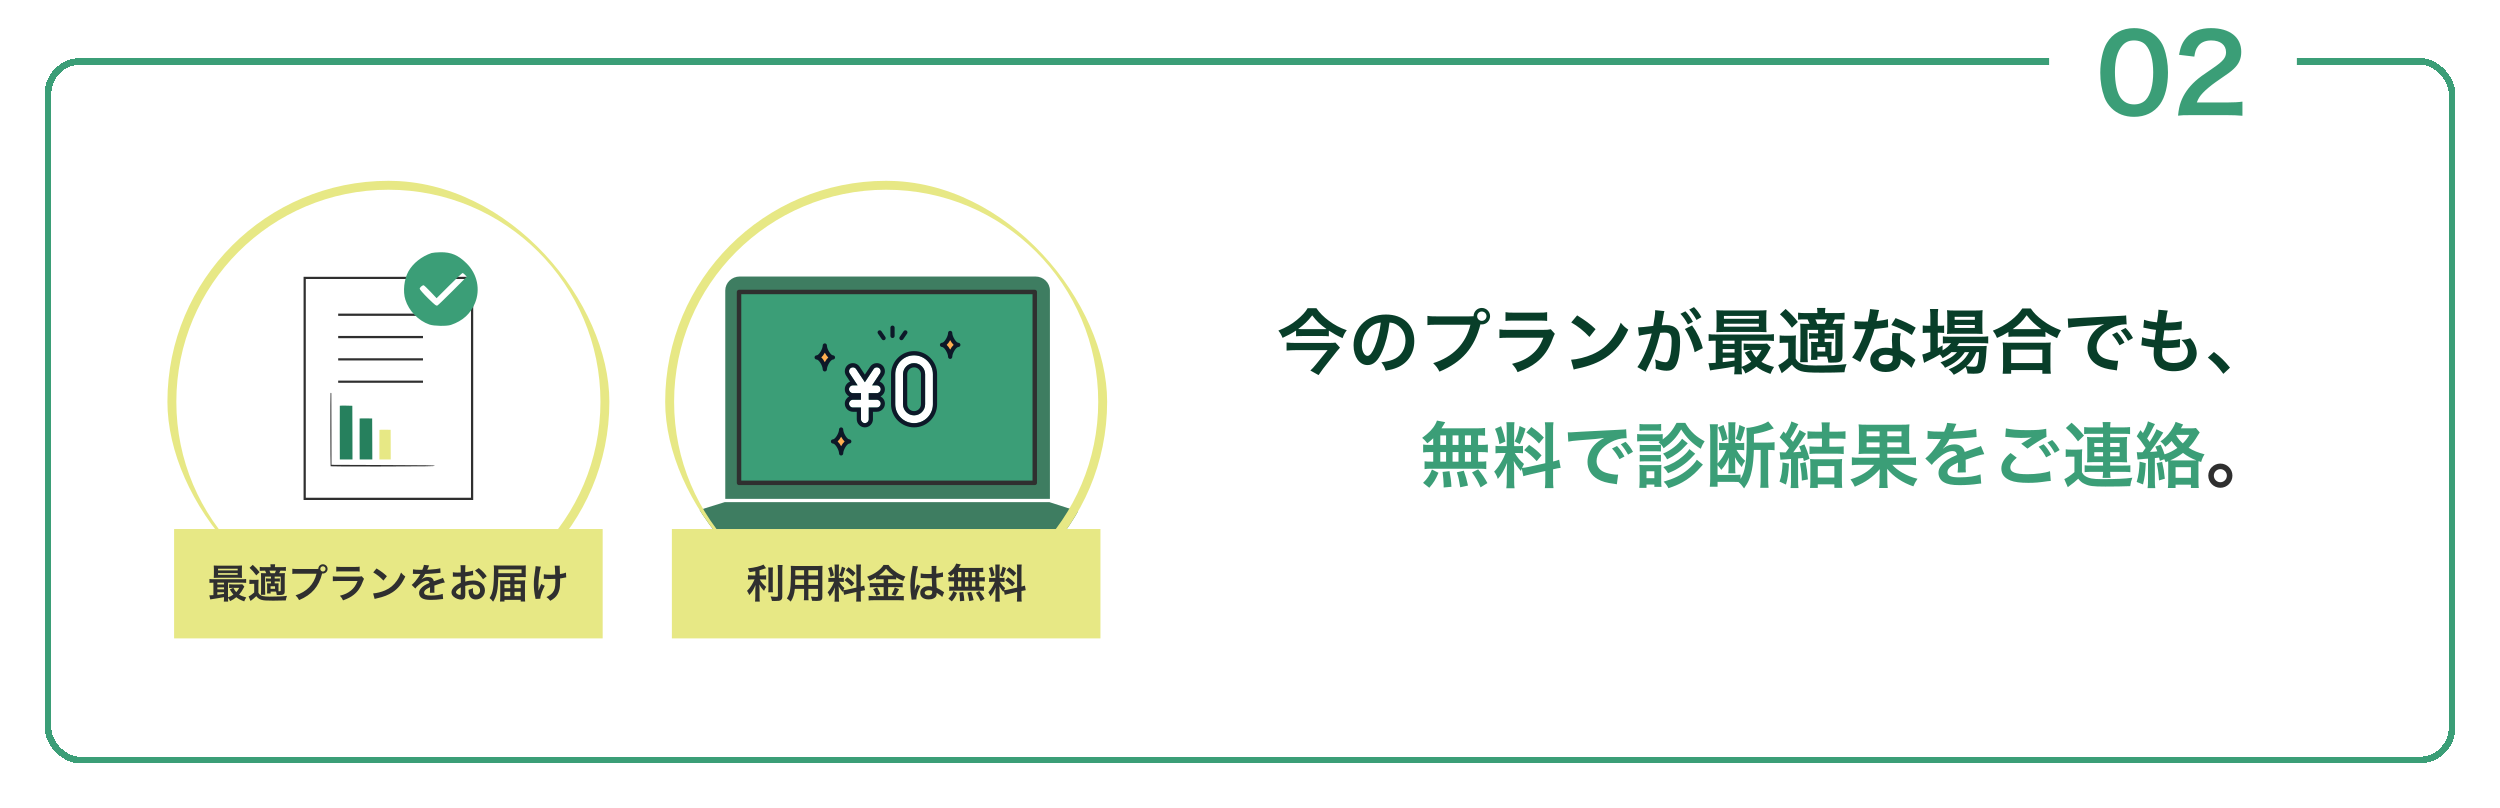 <svg width="1120" height="362" viewBox="0 0 1120 362" fill="none" xmlns="http://www.w3.org/2000/svg">
<g filter="url(#filter0_d_2144_8446)">
<rect x="21.5" y="27.5" width="1077" height="313" rx="14.5" stroke="#3B9E77" stroke-width="3" shape-rendering="crispEdges"/>
</g>
<rect width="111" height="65" transform="translate(918)" fill="white"/>
<path d="M956.04 52.344C951.96 52.344 948.504 51 945.96 48.456C944.52 47.016 943.416 45.336 942.792 43.608C941.544 40.2 940.92 36.456 940.92 32.568C940.92 27.48 942.072 22.2 943.848 19.272C946.44 14.952 950.76 12.6 956.088 12.6C960.168 12.6 963.672 13.944 966.216 16.488C967.656 17.928 968.76 19.608 969.384 21.336C970.632 24.696 971.256 28.536 971.256 32.472C971.256 38.376 969.96 43.56 967.704 46.68C965.016 50.424 961.032 52.344 956.04 52.344ZM956.088 46.776C958.2 46.776 960.072 46.056 961.272 44.76C963.432 42.504 964.632 38.04 964.632 32.424C964.632 26.856 963.432 22.488 961.272 20.136C960.12 18.84 958.2 18.12 956.04 18.12C953.736 18.12 952.056 18.888 950.664 20.568C948.552 23.064 947.496 27 947.496 32.232C947.496 37.272 948.408 41.448 949.944 43.656C951.432 45.768 953.448 46.776 956.088 46.776ZM997.364 51.576H981.956C978.212 51.576 977.444 51.624 975.764 51.816C976.052 49.08 976.388 47.4 977.012 45.672C978.308 42.168 980.468 39.096 983.588 36.264C985.268 34.776 986.708 33.672 991.508 30.456C995.924 27.432 997.268 25.848 997.268 23.4C997.268 20.136 994.724 18.12 990.644 18.12C987.86 18.12 985.748 19.08 984.548 20.952C983.732 22.104 983.396 23.16 983.06 25.368L976.196 24.552C976.868 20.904 977.732 18.936 979.508 16.872C981.908 14.088 985.7 12.6 990.5 12.6C998.9 12.6 1004.08 16.632 1004.08 23.208C1004.08 26.376 1003.03 28.68 1000.68 30.888C999.332 32.136 998.852 32.52 992.612 36.792C990.5 38.28 988.1 40.296 986.9 41.592C985.46 43.128 984.884 44.088 984.164 45.912H997.604C1000.63 45.912 1003.03 45.768 1004.61 45.528V51.864C1002.36 51.672 1000.44 51.576 997.364 51.576Z" fill="#3B9E77"/>
<path d="M595.328 148.104V150.664C594.432 150.568 593.408 150.536 592.192 150.536H583.584C582.336 150.536 581.536 150.568 580.64 150.664V148.072C578.752 149.32 577.024 150.248 574.592 151.368C574.016 149.96 573.536 149.128 572.704 148.104C576.064 146.76 578.656 145.288 580.96 143.368C583.392 141.352 584.96 139.656 585.792 138.088H589.76C591.168 140.136 592.992 141.992 595.296 143.688C597.888 145.608 600.224 146.856 603.36 147.944C602.432 149.16 602.176 149.672 601.472 151.496C598.912 150.312 597.6 149.576 595.328 148.104ZM583.424 147.464H592.416C593.216 147.464 593.824 147.464 594.304 147.432C591.488 145.448 589.888 143.912 587.872 141.288C585.856 143.88 584.224 145.448 581.568 147.4C582.24 147.464 582.592 147.464 583.424 147.464ZM598.272 153.48L600.32 155.752C600 156.072 599.296 156.872 598.912 157.352L592.736 165.192C591.936 166.248 591.392 167.016 590.72 168.04L587.04 165.992C587.872 165.224 588.64 164.424 589.504 163.336L594.752 156.872H580.352C579.04 156.872 577.728 156.936 576.384 157.064V153.448C577.696 153.576 578.912 153.64 580.384 153.64H594.976C596.8 153.64 597.664 153.608 598.272 153.48ZM622.496 144.488C621.888 149.512 620.768 153.928 619.168 157.544C617.344 161.672 615.296 163.56 612.672 163.56C609.024 163.56 606.4 159.848 606.4 154.696C606.4 151.176 607.648 147.88 609.92 145.384C612.608 142.44 616.384 140.904 620.928 140.904C628.608 140.904 633.6 145.576 633.6 152.776C633.6 158.312 630.72 162.728 625.824 164.712C624.288 165.352 623.04 165.672 620.8 166.056C620.256 164.36 619.872 163.656 618.848 162.312C621.792 161.928 623.712 161.416 625.216 160.552C628 159.016 629.664 155.976 629.664 152.552C629.664 149.48 628.288 146.984 625.728 145.448C624.736 144.872 623.904 144.616 622.496 144.488ZM618.592 144.52C616.928 144.712 615.776 145.16 614.464 146.088C611.776 148.008 610.112 151.304 610.112 154.728C610.112 157.352 611.232 159.432 612.64 159.432C613.696 159.432 614.784 158.088 615.936 155.336C617.152 152.456 618.208 148.136 618.592 144.52ZM643.584 141.736H658.272C659.232 141.736 659.616 141.704 660.16 141.672C660.192 139.592 661.792 137.96 663.84 137.96C665.888 137.96 667.552 139.624 667.552 141.64C667.552 143.688 665.888 145.352 663.84 145.352C663.648 145.352 663.456 145.32 663.232 145.288C660.64 155.752 654.976 162.28 644.864 166.504C644.032 164.84 643.488 164.104 642.048 162.696C650.912 159.944 656.704 153.992 658.752 145.48H643.52C641.152 145.48 640.544 145.512 639.488 145.672V141.512C640.64 141.704 641.408 141.736 643.584 141.736ZM663.84 139.56C662.688 139.56 661.76 140.488 661.76 141.64C661.76 142.792 662.688 143.752 663.84 143.752C665.024 143.752 665.952 142.792 665.952 141.64C665.952 140.488 665.024 139.56 663.84 139.56ZM674.464 143.784V139.848C675.52 140.04 676.192 140.072 678.208 140.072H689.376C691.392 140.072 692.064 140.04 693.12 139.848V143.784C692.128 143.656 691.52 143.624 689.44 143.624H678.144C676.064 143.624 675.456 143.656 674.464 143.784ZM694.752 147.496L696.576 149.544C696.256 150.12 696.064 150.568 695.68 151.56C694.016 156.264 691.584 159.816 688.256 162.376C685.984 164.136 683.904 165.224 679.872 166.728C679.168 165.128 678.784 164.584 677.376 163.016C681.28 162.024 683.808 160.84 686.272 158.792C688.64 156.808 690.016 154.856 691.424 151.304H675.84C673.696 151.304 672.896 151.336 671.744 151.464V147.56C672.96 147.752 673.664 147.784 675.904 147.784H691.136C693.12 147.784 693.76 147.72 694.752 147.496ZM703.904 144.456L706.56 141.288C710.368 143.656 712.352 145.128 714.816 147.464L712.064 150.952C709.504 148.232 706.88 146.12 703.904 144.456ZM705.024 165.576L703.84 161.16C706.592 161 710.4 160.072 713.312 158.792C717.312 157.064 720.288 154.6 722.816 150.952C724.224 148.904 725.12 147.144 726.08 144.552C727.328 146.056 727.84 146.536 729.472 147.688C726.752 153.544 723.712 157.32 719.328 160.232C716.064 162.408 712.096 163.976 707.136 165.032C705.856 165.288 705.76 165.32 705.024 165.576ZM754.816 147.4L758.048 145.8C760.256 148.84 761.92 152.296 762.848 155.976L759.2 157.8C758.56 154.44 756.576 149.736 754.816 147.4ZM745.408 140.36L745.344 140.776C745.184 141.704 744.96 143.016 744.64 144.744C744.544 145.288 744.544 145.288 744.448 145.704C745.408 145.672 745.856 145.64 746.432 145.64C748.544 145.64 750.112 146.216 751.168 147.336C752.256 148.552 752.672 150.088 752.672 153C752.672 158.504 751.744 162.888 750.208 164.648C749.312 165.704 748.352 166.088 746.656 166.088C745.184 166.088 743.872 165.832 741.728 165.128C741.76 164.52 741.792 164.04 741.792 163.72C741.792 162.888 741.728 162.248 741.472 161C743.2 161.768 745.024 162.28 746.144 162.28C747.072 162.28 747.584 161.672 748.064 160.104C748.576 158.44 748.896 155.528 748.896 152.808C748.896 149.864 748.16 149 745.696 149C745.024 149 744.512 149.032 743.776 149.096C742.208 155.656 740.768 159.528 737.248 166.504L733.536 164.456C736 161.096 738.464 155.336 739.968 149.384C739.488 149.448 739.488 149.448 738.464 149.64L735.552 150.12C735.04 150.216 734.688 150.312 734.24 150.44L733.856 146.664C735.296 146.632 736.96 146.472 740.672 145.992C741.28 142.44 741.504 140.616 741.504 139.528C741.504 139.4 741.504 139.208 741.504 138.952L745.664 139.368C745.568 139.624 745.472 140.04 745.408 140.36ZM752.832 140.584L755.072 139.464C756.48 140.968 757.344 142.184 758.432 144.168L756.192 145.352C755.136 143.4 754.24 142.12 752.832 140.584ZM762.24 142.088L760.032 143.336C759.072 141.576 758.016 140.072 756.768 138.696L758.912 137.576C760.352 139.048 761.248 140.264 762.24 142.088ZM777.088 164.456V164.168C774.048 164.744 774.048 164.744 770.592 165.256C768.032 165.608 766.912 165.8 766.112 165.96L765.376 162.664C765.6 162.696 765.728 162.696 765.888 162.696C766.4 162.696 767.296 162.632 768.64 162.536V152.616C767.232 152.616 766.432 152.648 765.472 152.776V149.672C766.336 149.832 767.168 149.864 768.768 149.864H791.392C793.024 149.864 793.824 149.832 794.72 149.672V152.776C793.696 152.648 792.928 152.616 791.36 152.616H780.256V164.328C781.92 163.72 783.36 162.984 784.576 162.056C783.456 160.776 782.816 159.88 781.664 157.992L784.384 156.776H783.552C782.528 156.776 781.952 156.808 781.152 156.904V153.896C781.888 153.992 782.528 154.024 783.84 154.024H789.216C790.304 154.024 791.104 153.992 791.616 153.896L793.28 155.72C793.056 156.04 792.992 156.168 792.768 156.648C791.712 158.76 790.432 160.68 789.12 162.12C790.56 163.048 792.32 163.752 794.784 164.392C794.144 165.352 793.632 166.344 793.152 167.528C789.76 166.216 788.864 165.736 786.88 164.2C785.28 165.512 784 166.312 781.92 167.304C781.504 166.28 780.96 165.352 780.256 164.616C780.256 165.928 780.288 166.856 780.416 167.688H776.896C777.024 166.92 777.088 166.056 777.088 164.456ZM777.088 161.544V160.264H771.776V162.248C773.344 162.088 774.08 161.992 777.088 161.544ZM777.088 157.928V156.392H771.776V157.928H777.088ZM777.088 154.056V152.616H771.776V154.056H777.088ZM789.184 156.776H784.544C785.408 158.408 785.856 159.112 786.816 160.136C787.808 159.112 788.352 158.312 789.184 156.776ZM791.296 141.736V146.024C791.296 147.272 791.328 148.04 791.424 148.808C790.688 148.744 789.536 148.712 788.448 148.712H772.192C770.752 148.712 769.888 148.744 768.896 148.808C768.992 148.008 769.024 147.208 769.024 146.056V141.736C769.024 140.552 768.992 139.752 768.896 138.952C769.952 139.048 770.816 139.08 772.288 139.08H788.032C789.504 139.08 790.336 139.048 791.424 138.952C791.328 139.72 791.296 140.488 791.296 141.736ZM772.32 141.544V142.824H787.968V141.544H772.32ZM772.32 145.032V146.344H787.968V145.032H772.32ZM818.528 159.752H814.208V161.224H811.328C811.392 160.552 811.424 160.008 811.424 159.112V155.24C811.424 154.248 811.392 153.832 811.328 153.128C811.872 153.192 812.384 153.224 813.568 153.224H814.496V151.656H813.088C812.032 151.656 811.328 151.688 810.464 151.784V149.192C811.264 149.288 812 149.32 813.088 149.32H814.496V147.784H809.792V158.664C809.792 160.136 809.824 161.672 809.92 162.28H806.464C806.528 161.416 806.592 160.008 806.592 158.664V148.328C806.592 146.664 806.56 146.024 806.496 145C807.424 145.064 808.192 145.096 809.824 145.096H810.72C810.4 144.328 810.144 143.752 809.792 143.08H808.832C807.136 143.08 806.496 143.112 805.536 143.208V140.072C806.464 140.2 807.392 140.264 808.896 140.264H814.208C814.176 139.144 814.144 138.728 814.016 137.96H817.792C817.664 138.728 817.632 139.112 817.6 140.264H823.072C824.576 140.264 825.472 140.2 826.368 140.072V143.24C825.472 143.112 824.608 143.08 823.264 143.08H821.984C821.664 143.848 821.664 143.848 821.024 145.096H822.432C823.872 145.096 824.64 145.064 825.568 144.968C825.472 145.928 825.44 146.696 825.44 148.392V159.368C825.44 161.096 825.024 161.832 823.904 162.184C823.328 162.376 822.112 162.472 820.288 162.472C820.096 162.472 819.68 162.472 819.104 162.44C818.944 161.192 818.848 160.872 818.528 159.752ZM820.48 155.272V158.056C820.48 158.792 820.48 159.208 820.48 159.464C820.8 159.464 820.96 159.464 821.024 159.464C822.048 159.464 822.24 159.368 822.24 158.792V147.784H817.44V149.32H818.912C820 149.32 820.768 149.288 821.568 149.192V151.784C820.672 151.688 820 151.656 818.912 151.656H817.44V153.224H818.432C819.392 153.224 819.968 153.192 820.576 153.128C820.512 153.736 820.48 154.376 820.48 155.272ZM814.144 145.096H817.6C817.824 144.584 818.08 143.944 818.4 143.08H813.28C813.664 143.848 813.664 143.848 814.144 145.096ZM814.144 155.496V157.48H817.728V155.496H814.144ZM797.408 140.808L799.968 138.408C802.336 140.552 803.52 141.768 805.44 144.232L802.784 146.824C800.864 144.2 799.488 142.664 797.408 140.808ZM797.28 153.704V150.248C798.08 150.376 798.592 150.408 799.84 150.408H802.176C803.136 150.408 803.84 150.376 804.608 150.248C804.512 151.24 804.48 152.04 804.48 153.736V160.648C804.96 161.512 805.312 161.928 805.856 162.344C806.528 162.824 807.232 163.144 807.936 163.304C809.376 163.592 811.04 163.752 813.12 163.752C819.552 163.752 823.712 163.56 827.264 163.112C826.656 164.648 826.56 165 826.304 166.76C823.136 166.888 819.616 166.952 816.096 166.952C810.688 166.952 808.576 166.792 806.848 166.28C805.248 165.8 804 164.936 802.784 163.368C801.472 164.648 800.128 165.768 798.208 167.208L796.64 163.56C797.824 163.08 799.456 161.928 801.12 160.424V153.544H799.424C798.56 153.544 798.048 153.576 797.28 153.704ZM837.76 138.472L841.856 138.888C841.664 139.496 841.664 139.496 841.344 141.032C841.184 141.8 841.024 142.44 840.672 143.848C842.88 143.624 844.544 143.336 845.792 142.952L845.888 146.632C845.536 146.664 845.472 146.664 844.864 146.792C843.712 146.984 841.76 147.208 839.776 147.368C838.848 150.568 837.696 153.608 836.256 156.648C835.52 158.216 835.232 158.792 834.016 161.032C833.6 161.8 833.6 161.8 833.408 162.184L829.728 160.136C830.848 158.664 831.744 157.224 832.832 155.016C834.08 152.456 834.624 151.144 835.84 147.464C834.4 147.496 834.208 147.496 833.824 147.496C833.408 147.496 833.216 147.496 832.544 147.464L830.848 147.432V143.784C832 144.008 833.216 144.072 835.168 144.072C835.552 144.072 836.096 144.072 836.8 144.04C837.344 141.768 837.696 139.848 837.76 138.472ZM858.24 146.792L856.512 150.088C853.728 148.232 850.88 146.856 847.296 145.608L849.216 142.504C852.992 143.944 855.392 145.064 858.24 146.792ZM858.112 161.224L856.352 164.808C855.2 163.432 853.344 161.928 851.456 160.84C851.488 161.128 851.52 161.352 851.52 161.48C851.52 162.664 850.976 164.04 850.144 164.872C849.024 166.024 847.104 166.664 844.832 166.664C840.608 166.664 837.856 164.552 837.856 161.288C837.856 158.056 840.704 155.784 844.768 155.784C845.728 155.784 846.4 155.848 847.744 156.072C847.648 154.6 847.584 153.352 847.584 152.392C847.584 151.144 847.648 150.216 847.84 149.16L851.552 149.352C851.232 150.536 851.168 151.272 851.168 152.584C851.168 153.864 851.232 155.144 851.456 156.968C853.76 157.992 854.08 158.152 856.512 159.912C856.992 160.232 857.12 160.36 857.632 160.776C857.888 161.032 857.888 161.032 858.112 161.224ZM847.872 159.464C846.752 159.08 845.984 158.952 844.992 158.952C842.912 158.952 841.568 159.816 841.568 161.16C841.568 162.472 842.72 163.24 844.704 163.24C846.88 163.24 847.936 162.344 847.936 160.552C847.936 160.232 847.872 159.464 847.872 159.464ZM876.736 157.768H874.24C872.896 158.952 872.192 159.432 870.304 160.488C869.92 159.784 869.76 159.56 869.088 158.792C867.264 159.912 865.696 160.744 862.72 162.152C862.688 162.184 862.528 162.28 862.304 162.408C862.24 162.44 862.112 162.472 861.984 162.568L861.184 158.824C862.048 158.632 863.2 158.216 864.8 157.544V149.064H863.872C862.944 149.064 862.208 149.096 861.376 149.224V145.8C862.112 145.928 862.848 145.96 863.904 145.96H864.8V141.992C864.8 140.36 864.736 139.4 864.608 138.44H868.32C868.16 139.464 868.128 140.328 868.128 142.024V145.96H868.704C869.76 145.96 870.4 145.928 870.976 145.832V149.192C870.208 149.096 869.6 149.064 868.736 149.064H868.128V155.944C868.992 155.496 869.248 155.336 870.272 154.76V156.968C872.032 155.912 873.152 154.952 874.08 153.736H873.376C872.032 153.736 871.168 153.8 870.4 153.896V150.696C871.136 150.824 871.968 150.856 873.408 150.856H887.392C888.928 150.856 889.92 150.792 890.72 150.664V153.864C889.824 153.768 888.8 153.736 887.424 153.736H877.632C877.344 154.248 877.184 154.472 876.768 155.048H886.944C888.512 155.048 889.12 155.016 890.048 154.952C889.984 155.464 889.952 155.88 889.92 156.84C889.76 160.872 889.28 164.104 888.608 165.544C887.968 167.016 886.944 167.432 884.128 167.432C883.264 167.432 882.688 167.4 881.44 167.336C881.312 166.152 881.056 165.32 880.576 164.392C878.848 165.896 877.504 166.792 875.296 167.912C874.592 166.856 874.08 166.312 872.992 165.48C875.808 164.264 877.152 163.464 878.816 162.024C880.128 160.904 881.152 159.592 882.144 157.768H880.224C878.272 160.744 875.52 162.92 871.36 164.776C870.816 163.784 870.336 163.24 869.312 162.344C872.96 161 875.072 159.688 876.736 157.768ZM886.624 157.768H885.44C884.192 160.488 882.944 162.216 880.96 164.04C882.272 164.232 883.328 164.296 884.256 164.296C885.44 164.296 885.792 163.976 886.08 162.6C886.304 161.48 886.464 160.072 886.624 157.768ZM885.312 149.512H875.2C873.952 149.512 872.896 149.544 872.256 149.64C872.352 148.744 872.384 147.816 872.384 146.536V141.864C872.384 140.488 872.352 139.944 872.256 138.952C873.248 139.08 873.984 139.112 875.488 139.112H884.8C886.4 139.112 887.296 139.08 888.224 138.952C888.128 139.848 888.096 140.488 888.096 142.12V146.536C888.096 147.944 888.128 148.872 888.224 149.608C887.552 149.544 886.592 149.512 885.312 149.512ZM875.68 141.928V143.272H884.736V141.928H875.68ZM875.68 145.608V146.92H884.736V145.608H875.68ZM899.776 150.92V148.712C897.696 149.992 896.864 150.44 894.656 151.4C894.112 150.056 893.728 149.384 892.8 148.136C895.776 146.984 898.496 145.448 900.96 143.528C903.168 141.768 904.672 140.168 905.984 138.184H909.792C911.168 140.232 912.608 141.672 915.168 143.592C917.664 145.48 920.064 146.76 923.328 147.976C922.496 149.32 922.176 149.928 921.568 151.496C919.296 150.472 918.304 149.96 916.352 148.68V150.92C915.552 150.824 914.752 150.792 913.472 150.792H902.528C901.504 150.792 900.608 150.824 899.776 150.92ZM902.56 147.464H913.44C913.824 147.464 913.952 147.464 914.528 147.464C911.712 145.448 909.952 143.784 907.936 141.224C906.016 143.976 904.608 145.352 901.664 147.464C902.048 147.464 902.208 147.464 902.56 147.464ZM900.992 167.432H897.184C897.312 166.408 897.376 165.448 897.376 164.04V156.584C897.376 155.272 897.312 154.344 897.216 153.416C897.92 153.512 898.688 153.544 899.968 153.544H915.968C917.248 153.544 918.016 153.512 918.752 153.416C918.624 154.312 918.592 155.208 918.592 156.584V164.072C918.592 165.544 918.624 166.44 918.784 167.432H914.976V165.8H900.992V167.432ZM900.992 156.648V162.664H914.976V156.648H900.992ZM926.592 146.856L926.368 142.664C927.072 142.696 927.424 142.696 927.584 142.696C928.16 142.696 928.16 142.696 932.864 142.376C935.2 142.248 940.672 141.96 949.216 141.544C951.84 141.416 952 141.416 952.512 141.288L952.736 145.352C952.384 145.32 952.384 145.32 952.064 145.32C950.144 145.32 947.776 145.96 945.728 147.048C941.664 149.16 939.264 152.36 939.264 155.592C939.264 158.088 940.832 160.008 943.52 160.808C945.088 161.288 947.136 161.64 948.288 161.64C948.32 161.64 948.608 161.64 948.928 161.608L948.352 165.96C947.936 165.864 947.872 165.864 947.264 165.768C943.744 165.32 941.728 164.744 939.776 163.656C936.832 161.992 935.2 159.272 935.2 155.944C935.2 153.224 936.288 150.536 938.24 148.424C939.456 147.112 940.608 146.248 942.688 145.192C940.096 145.576 938.112 145.768 931.904 146.216C929.056 146.44 927.584 146.632 926.592 146.856ZM946.176 149.928L948.416 148.808C949.824 150.312 950.688 151.528 951.776 153.512L949.536 154.696C948.48 152.744 947.584 151.464 946.176 149.928ZM955.584 151.432L953.376 152.68C952.416 150.92 951.36 149.416 950.112 148.04L952.256 146.92C953.696 148.392 954.592 149.608 955.584 151.432ZM959.328 154.728L959.68 151.048C961.152 151.624 962.048 151.816 965.312 152.264C965.44 151.112 965.728 148.968 965.888 147.784C964 147.528 963.488 147.464 961.312 146.984C960.864 146.888 960.704 146.856 960.224 146.76L960.544 143.24C961.888 143.752 964.16 144.2 966.336 144.392C966.784 141.704 966.976 140.04 966.976 139.08C966.976 138.984 966.976 138.92 966.944 138.76L971.2 139.144C970.848 140.136 970.752 140.616 970.176 144.552C973.792 144.488 975.648 144.328 977.472 143.88L977.344 147.624C976.928 147.656 976.768 147.688 976.064 147.752C973.76 147.944 972.736 148.008 971.584 148.008C971.264 148.008 970.976 148.008 969.6 147.976C969.28 150.312 969.184 150.952 968.992 152.488C969.952 152.52 970.208 152.52 970.56 152.52C972.832 152.52 975.136 152.296 976.672 151.88L976.576 155.56C976.256 155.56 976.16 155.56 975.616 155.656C974.208 155.816 972.32 155.944 970.816 155.944C970.304 155.944 970.016 155.944 968.768 155.88C968.672 156.744 968.608 157.576 968.608 158.152C968.608 159.72 968.96 160.712 969.792 161.448C970.72 162.248 972 162.632 973.76 162.632C977.824 162.632 980.16 160.84 980.16 157.704C980.16 155.848 979.2 154.056 977.28 152.296C979.072 152.168 979.744 152.04 981.248 151.496C982.048 152.424 982.4 152.904 982.752 153.512C983.584 154.92 984.128 156.744 984.128 158.216C984.128 160.488 983.008 162.696 981.056 164.2C979.232 165.608 976.832 166.312 973.824 166.312C968 166.312 964.832 163.528 964.832 158.376C964.832 157.544 964.864 156.744 964.992 155.656C963.072 155.4 961.824 155.208 960.544 154.92C959.872 154.76 959.776 154.76 959.328 154.728ZM989.12 160.2L991.84 157.672C994.784 159.912 996.576 161.672 999.04 164.712L996.064 167.496C993.728 164.328 991.904 162.408 989.12 160.2Z" fill="#083E29"/>
<path d="M642.08 199.328V196.352C641.184 197.216 640.704 197.6 639.456 198.592C638.464 197.376 638.048 196.928 637.12 196.16C640.128 193.984 641.888 192.192 643.072 189.984C643.36 189.44 643.616 188.896 643.744 188.416L647.456 189.12C647.2 189.504 647.2 189.504 646.784 190.272C646.464 190.816 646.208 191.232 645.76 191.904H661.28C663.232 191.904 664.32 191.84 665.312 191.712V195.232C664.256 195.136 663.808 195.104 662.176 195.072V199.328H663.424C664.928 199.328 665.632 199.296 666.56 199.136V202.72C665.632 202.56 664.896 202.528 663.424 202.528H662.176V206.816H662.816C664.32 206.816 665.024 206.784 665.856 206.656V210.176C665.024 210.016 664.256 209.984 662.88 209.984H641.056C639.808 209.984 639.104 210.016 638.208 210.176V206.656C639.072 206.784 639.904 206.816 641.344 206.816H642.08V202.528H640.704C639.264 202.528 638.528 202.56 637.568 202.72V199.136C638.496 199.296 639.2 199.328 640.704 199.328H642.08ZM645.248 195.072V199.328H647.84V195.072H645.248ZM645.248 202.528V206.816H647.84V202.528H645.248ZM650.752 206.816H653.408V202.528H650.752V206.816ZM650.752 199.328H653.408V195.072H650.752V199.328ZM656.288 206.816H659.008V202.528H656.288V206.816ZM656.288 199.328H659.008V195.072H656.288V199.328ZM666.368 216.416L663.296 218.336C662.144 215.68 661.344 214.336 659.456 211.648L662.208 210.272C664.064 212.544 665.024 213.984 666.368 216.416ZM657.664 217.536L654.176 218.304C653.696 215.2 653.504 214.304 652.672 211.584L655.776 210.88C656.672 213.408 657.088 214.816 657.664 217.536ZM650.24 218.08L646.752 218.4C646.752 217.888 646.752 217.44 646.752 217.088C646.752 215.872 646.496 212.992 646.272 211.424L649.376 211.072C649.92 213.984 650.112 215.392 650.24 218.08ZM640.32 218.528L637.536 216.32C639.488 214.4 640.416 213.024 641.504 210.336L644.448 211.808C643.136 214.912 642.304 216.224 640.32 218.528ZM682.464 213.344L681.728 209.92C681.568 210.336 681.536 210.496 681.376 211.008C680.032 209.504 679.136 208.256 678.144 206.496C678.304 208.672 678.336 209.12 678.336 210.144V215.424C678.336 216.96 678.368 217.792 678.528 218.752H674.816C674.976 217.728 675.04 216.768 675.04 215.36V211.232C675.04 209.952 675.104 208.448 675.168 207.392C673.728 210.912 672.704 212.704 671.008 214.592C670.656 213.344 670.08 212.192 669.376 211.296C670.72 209.92 671.744 208.512 672.832 206.56C673.504 205.376 673.632 205.056 674.528 202.944H672.864C671.456 202.944 670.752 202.976 669.984 203.104V199.712C670.72 199.84 671.392 199.872 672.864 199.872H675.008V192.288C675.008 190.848 674.976 189.92 674.848 189.152H678.496C678.368 189.984 678.336 190.72 678.336 192.256V199.872H679.84C681.056 199.872 681.6 199.84 682.304 199.744V203.072C681.536 202.976 680.896 202.944 679.776 202.944H678.624C679.808 204.96 680.992 206.4 682.752 207.84C682.304 208.64 682.176 208.928 681.856 209.632C682.592 209.6 683.712 209.408 684.8 209.184L692.288 207.52V192.896C692.288 191.04 692.256 190.176 692.096 189.184H695.968C695.808 190.24 695.776 191.104 695.776 192.864V206.752C697.088 206.432 697.664 206.272 698.496 205.952L699.168 209.6C698.304 209.696 697.408 209.856 696.096 210.176L695.776 210.24V214.912C695.776 216.704 695.808 217.664 695.968 218.688H692.096C692.256 217.6 692.288 216.832 692.288 214.88V211.008L685.504 212.544C684.096 212.864 683.168 213.12 682.464 213.344ZM669.76 192.128L672.48 190.912C673.504 193.76 673.984 195.392 674.432 197.824L671.744 198.976C671.232 196.032 670.656 194.048 669.76 192.128ZM680.768 190.848L683.456 192.032C682.624 194.976 682.208 196.096 680.896 198.976L678.56 197.76C679.584 195.616 680.128 193.952 680.768 190.848ZM683.808 193.76L686.048 191.296C688.8 193.216 689.824 194.112 691.648 196L689.472 198.688C687.104 196.16 686.944 196.032 683.808 193.76ZM682.816 201.664L685.056 199.296C687.584 201.024 688.96 202.208 690.624 204L688.448 206.592C686.208 204.192 685.12 203.232 682.816 201.664ZM702.592 197.856L702.368 193.664C703.072 193.696 703.424 193.696 703.584 193.696C704.16 193.696 704.16 193.696 708.864 193.376C711.2 193.248 716.672 192.96 725.216 192.544C727.84 192.416 728 192.416 728.512 192.288L728.736 196.352C728.384 196.32 728.384 196.32 728.064 196.32C726.144 196.32 723.776 196.96 721.728 198.048C717.664 200.16 715.264 203.36 715.264 206.592C715.264 209.088 716.832 211.008 719.52 211.808C721.088 212.288 723.136 212.64 724.288 212.64C724.32 212.64 724.608 212.64 724.928 212.608L724.352 216.96C723.936 216.864 723.872 216.864 723.264 216.768C719.744 216.32 717.728 215.744 715.776 214.656C712.832 212.992 711.2 210.272 711.2 206.944C711.2 204.224 712.288 201.536 714.24 199.424C715.456 198.112 716.608 197.248 718.688 196.192C716.096 196.576 714.112 196.768 707.904 197.216C705.056 197.44 703.584 197.632 702.592 197.856ZM722.176 200.928L724.416 199.808C725.824 201.312 726.688 202.528 727.776 204.512L725.536 205.696C724.48 203.744 723.584 202.464 722.176 200.928ZM731.584 202.432L729.376 203.68C728.416 201.92 727.36 200.416 726.112 199.04L728.256 197.92C729.696 199.392 730.592 200.608 731.584 202.432ZM743.008 198.016L743.68 197.632C743.232 197.632 743.04 197.632 742.464 197.632H736C734.848 197.632 734.24 197.664 733.44 197.76V194.432C734.208 194.56 734.816 194.592 736 194.592H742.336C743.616 194.592 744.224 194.56 744.896 194.464V196.864C747.712 194.752 749.344 192.8 751.104 189.44H755.008C756.224 191.584 757.344 192.96 759.04 194.528C760.416 195.744 761.6 196.544 763.68 197.696C762.88 198.88 762.528 199.488 761.92 201.056C758.08 198.656 755.872 196.448 753.152 192.384C750.912 196.16 749.184 198.016 745.312 200.832C744.544 199.52 744.224 199.168 743.008 198.016ZM734.496 193.024V189.92C735.296 190.048 735.808 190.08 737.088 190.08H741.6C742.848 190.08 743.36 190.048 744.192 189.92V193.024C743.456 192.928 742.752 192.896 741.6 192.896H737.088C735.968 192.896 735.296 192.928 734.496 193.024ZM734.592 202.272V199.264C735.264 199.36 735.584 199.36 736.608 199.36H742.144C743.168 199.36 743.552 199.328 744.096 199.264V202.272C743.456 202.208 743.104 202.176 742.144 202.176H736.608C735.616 202.176 735.2 202.208 734.592 202.272ZM734.592 206.784V203.776C735.264 203.872 735.584 203.872 736.608 203.872H742.112C743.168 203.872 743.488 203.872 744.096 203.776V206.784C743.488 206.72 743.104 206.688 742.08 206.688H736.576C735.584 206.688 735.232 206.72 734.592 206.784ZM737.632 218.56H734.4C734.496 217.568 734.56 216.48 734.56 215.424V210.752C734.56 209.728 734.528 209.12 734.432 208.256C735.136 208.352 735.808 208.384 736.928 208.384H742.112C743.232 208.384 743.808 208.352 744.32 208.288C744.256 208.928 744.224 209.408 744.224 210.592V215.456C744.224 216.544 744.256 217.376 744.352 218.112H741.152V217.056H737.632V218.56ZM737.632 211.136V214.24H741.152V211.136H737.632ZM753.568 196.544L756.128 198.624C755.616 199.136 755.616 199.136 755.232 199.552C752.8 202.272 750.56 203.936 746.88 205.792C746.336 204.768 745.856 204.096 745.056 203.2C748.576 201.76 751.904 199.168 753.568 196.544ZM760.192 205.952L762.912 208.16C762.336 208.8 762.336 208.8 760.512 210.784C758.784 212.672 756.064 214.784 753.664 216.096C751.744 217.152 750.208 217.792 747.456 218.72C746.976 217.696 746.4 216.864 745.312 215.776C749.952 214.464 753.056 212.928 756.128 210.4C758.016 208.832 759.392 207.328 760.192 205.952ZM756.832 201.184L759.456 203.264C757.536 205.312 756.96 205.92 755.808 206.912C754.368 208.16 752.64 209.344 750.688 210.432C749.856 210.88 749.664 210.976 747.296 212C746.592 210.848 746.336 210.528 745.184 209.248C748.8 208.064 751.456 206.56 753.952 204.384C755.392 203.136 756.224 202.208 756.832 201.184ZM788.768 201.568H785.728C785.632 205.248 785.344 208 784.832 210.624C784.128 214.112 783.296 216.064 781.344 218.816C780.384 217.44 779.904 216.864 778.816 215.936C777.92 215.872 777.568 215.872 776.384 215.872H769.472V218.048H765.984C766.112 216.864 766.176 215.776 766.176 214.368V193.696C766.176 192.192 766.112 191.264 765.984 190.08H769.664C769.504 190.944 769.472 191.616 769.472 192.8V207.616C771.296 205.6 772.256 204.128 773.344 201.568H772.288C771.488 201.568 770.688 201.6 770.144 201.696V198.368C770.944 198.464 771.424 198.496 772.352 198.496H774.368V191.744C774.368 190.496 774.336 189.856 774.24 189.184H777.536C777.408 189.792 777.376 190.464 777.376 191.776V198.496H779.296C780.32 198.496 780.96 198.464 781.408 198.368V201.696C780.768 201.6 780.064 201.568 779.04 201.568H777.952C779.264 203.808 780.096 204.864 781.824 206.432C781.152 207.36 780.736 208.192 780.32 209.248C778.656 207.296 778.048 206.432 777.248 204.8C777.312 205.568 777.376 206.56 777.376 207.04V209.888C777.376 210.976 777.408 211.328 777.504 212.064H774.24C774.368 211.296 774.4 210.784 774.4 209.824V207.328C774.4 206.816 774.4 206.464 774.464 205.952C774.496 205.408 774.496 205.376 774.528 204.896C773.536 207.36 772.864 208.48 771.136 210.528C770.752 209.888 770.24 209.248 769.472 208.416V212.768H776.448C777.856 212.768 778.88 212.736 779.776 212.64V214.56C781.888 211.104 782.528 206.912 782.528 196.128C782.528 193.568 782.496 192.832 782.368 191.712C784.16 191.648 786.88 191.04 789.12 190.272C790.496 189.76 791.392 189.344 792.16 188.8L794.688 191.936C794.592 191.968 794.528 192 794.464 192C793.984 192.16 793.984 192.16 793.472 192.352C790.88 193.344 788.544 193.984 785.76 194.432V198.272H792.192C793.376 198.272 794.176 198.208 795.008 198.08V201.728C794.208 201.6 793.664 201.568 792.448 201.568H792.128V214.88C792.128 216.416 792.192 217.504 792.32 218.528H788.576C788.704 217.536 788.768 216.416 788.768 214.88V201.568ZM769.632 191.52L772.128 190.368C773.28 193.632 773.472 194.336 774.016 196.672L771.584 197.696C771.072 195.2 770.592 193.696 769.632 191.52ZM779.232 190.368L781.792 191.488C780.864 194.976 780.576 195.904 779.744 197.664L777.6 196.544C778.464 194.304 778.784 193.056 779.232 190.368ZM797.632 205.952L797.28 202.592C798.144 202.656 798.56 202.688 799.392 202.688C799.488 202.688 799.712 202.688 800 202.688C800.8 201.632 800.928 201.44 801.504 200.64C799.968 198.656 799.008 197.6 797.28 195.936L799.04 193.28L800 194.304C801.344 192.128 802.208 190.176 802.528 188.8L805.696 190.048C805.44 190.4 805.312 190.624 805.024 191.232C803.968 193.376 803.104 194.88 802.016 196.48C802.56 197.088 802.688 197.248 803.264 197.952C805.344 194.592 805.536 194.24 806.208 192.64L809.12 194.272C808.704 194.848 808.512 195.104 808 195.936C806.048 198.976 804.8 200.8 803.392 202.624C804.96 202.528 805.568 202.496 806.912 202.368C806.56 201.312 806.432 200.992 805.984 200.032L808.352 199.072C809.312 201.088 810.016 203.008 810.656 205.536L808.128 206.56C807.968 205.888 807.904 205.632 807.776 205.184C806.784 205.28 806.784 205.28 805.536 205.376V215.296C805.536 216.896 805.568 217.632 805.728 218.656H802.176C802.336 217.632 802.368 216.832 802.368 215.264V205.632L797.632 205.952ZM816.224 196.448H813.248C811.744 196.448 810.688 196.512 809.76 196.64V193.184C810.72 193.312 811.712 193.376 813.28 193.376H816.224V191.68C816.224 190.752 816.16 190.016 816.032 189.248H819.776C819.648 190.016 819.584 190.72 819.584 191.744V193.376H823.232C824.8 193.376 825.824 193.312 826.784 193.184V196.64C825.824 196.512 824.608 196.448 823.232 196.448H819.584V200.128H822.528C823.968 200.128 825.024 200.064 825.984 199.968V203.424C824.96 203.296 823.904 203.232 822.56 203.232H814.048C812.896 203.232 811.648 203.296 810.656 203.392V199.968C811.616 200.064 812.704 200.128 814.112 200.128H816.224V196.448ZM798.592 207.2L801.472 207.712C801.248 212.128 800.928 214.432 800.096 217.088L797.216 215.744C798.08 213.44 798.432 211.424 798.592 207.2ZM806.4 207.616L808.896 207.04C809.376 209.376 809.664 211.296 809.952 214.784L807.232 215.296C807.136 212.352 806.944 210.592 806.4 207.616ZM814.368 216.992V218.592H810.88C811.008 217.664 811.04 216.8 811.04 215.456V208.704C811.04 207.104 811.008 206.528 810.912 205.632C811.712 205.728 812.544 205.76 813.76 205.76H822.464C823.808 205.76 824.576 205.728 825.28 205.632C825.184 206.368 825.152 207.2 825.152 208.704V215.168C825.152 216.416 825.216 217.632 825.312 218.56H821.792V216.992H814.368ZM814.368 208.8V213.92H821.792V208.8H814.368ZM842.048 203.264H836.512C834.816 203.264 833.728 203.296 832.64 203.424C832.768 202.496 832.8 201.696 832.8 199.776V193.504C832.8 191.744 832.768 191.04 832.64 190.112C833.6 190.24 834.592 190.272 836.448 190.272H851.616C853.504 190.272 854.4 190.24 855.456 190.112C855.328 190.976 855.296 191.744 855.296 193.76V199.776C855.296 201.792 855.328 202.528 855.456 203.424C854.304 203.296 853.408 203.264 851.584 203.264H845.504V205.056H854.72C856.512 205.056 857.472 204.992 858.368 204.864V208.416C857.28 208.288 856.224 208.224 854.752 208.224H847.744C849.056 209.664 850.304 210.656 852.128 211.712C854.432 213.024 856.352 213.824 859.04 214.496C858.176 215.744 857.76 216.544 857.184 217.888C852.32 216.224 848.384 213.6 845.44 210.048C845.44 210.464 845.44 210.464 845.472 211.104C845.504 211.584 845.504 212 845.504 212.352V215.136C845.504 216.672 845.568 217.504 845.728 218.624H841.824C842.016 217.536 842.048 216.8 842.048 215.168V212.384C842.08 211.136 842.08 211.136 842.144 210.176C840.672 211.904 839.04 213.376 837.088 214.752C835.264 216.032 833.792 216.8 830.944 218.048C830.336 216.672 829.92 215.936 829.024 214.752C831.296 214.08 833.504 213.088 835.296 211.968C837.152 210.816 838.24 209.856 839.648 208.224H833.216C831.68 208.224 830.688 208.288 829.632 208.416V204.864C830.56 205.024 831.424 205.056 833.216 205.056H842.048V203.264ZM842.048 193.28H836.256V195.456H842.048V193.28ZM845.504 193.28V195.456H851.872V193.28H845.504ZM842.048 198.208H836.256V200.384H842.048V198.208ZM845.504 198.208V200.384H851.872V198.208H845.504ZM863.52 196.64L863.584 192.992C864.896 193.28 866.944 193.408 871.008 193.408C871.872 191.488 872.16 190.528 872.288 189.44L876.48 189.888C876.288 190.208 876.288 190.208 875.2 192.768C875.04 193.12 874.976 193.216 874.912 193.344C875.168 193.312 875.168 193.312 876.928 193.216C880.64 192.992 883.552 192.64 885.312 192.128L885.536 195.776C884.64 195.84 884.64 195.84 883.008 196.032C880.672 196.32 876.608 196.576 873.376 196.672C872.448 198.496 871.552 199.776 870.432 200.928L870.464 200.992C870.688 200.832 870.688 200.832 871.104 200.512C872.288 199.616 873.984 199.072 875.616 199.072C878.112 199.072 879.68 200.256 880.192 202.464C882.656 201.568 884.288 200.992 885.088 200.736C886.816 200.128 886.944 200.096 887.456 199.776L888.96 203.456C888.064 203.584 887.104 203.84 885.408 204.32C884.96 204.448 883.36 204.992 880.608 205.952V206.304C880.64 207.136 880.64 207.136 880.64 207.584C880.64 207.904 880.64 208.448 880.64 208.864C880.608 209.408 880.608 209.696 880.608 209.92C880.608 210.624 880.64 211.072 880.704 211.616L876.992 211.712C877.12 211.136 877.184 209.504 877.184 208C877.184 207.552 877.184 207.552 877.184 207.232C875.616 207.968 874.784 208.416 874.112 208.896C872.992 209.728 872.448 210.592 872.448 211.52C872.448 213.184 873.984 213.856 877.856 213.856C881.696 213.856 884.992 213.376 887.264 212.512L887.584 216.64C887.04 216.64 886.88 216.672 886.112 216.768C883.808 217.12 880.736 217.344 877.92 217.344C874.528 217.344 872.416 216.96 870.784 216C869.312 215.168 868.448 213.632 868.448 211.872C868.448 210.56 868.832 209.536 869.856 208.32C871.296 206.528 873.12 205.312 876.736 203.808C876.576 202.624 875.936 202.08 874.784 202.08C872.928 202.08 870.688 203.2 868.224 205.376C866.88 206.496 866.144 207.296 865.44 208.288L862.528 205.408C863.36 204.768 864.288 203.872 865.408 202.56C866.656 201.088 868.608 198.304 869.248 197.088C869.376 196.832 869.376 196.832 869.504 196.672C869.376 196.672 868.96 196.704 868.96 196.704C868.448 196.704 865.632 196.64 864.928 196.64C864.32 196.608 864.32 196.608 864.032 196.608C863.936 196.608 863.744 196.608 863.52 196.64ZM898.368 195.712L898.656 191.904C901.12 192.48 903.968 192.704 908.256 192.704C912.32 192.704 914.592 192.544 916.704 192.096L916.832 195.712C914.912 196.544 910.976 199.008 908.288 200.992L905.504 198.784C907.52 197.504 907.872 197.28 908.672 196.832C908.992 196.64 909.088 196.576 909.504 196.32C909.76 196.192 909.792 196.192 910.208 195.936C908.8 196.128 907.424 196.192 905.408 196.192C903.776 196.192 901.12 196.032 899.552 195.808C899.168 195.776 898.944 195.744 898.816 195.744C898.752 195.744 898.592 195.712 898.368 195.712ZM900.736 202.944L903.52 205.056C901.504 206.752 900.608 208.096 900.608 209.472C900.608 211.552 902.944 212.448 908.352 212.448C912.16 212.448 916.352 211.872 918.4 211.072L918.752 215.456C918.176 215.488 918.08 215.488 917.344 215.584C913.504 216.16 911.456 216.32 908.704 216.32C905.216 216.32 902.4 215.968 900.704 215.264C897.952 214.176 896.608 212.416 896.608 209.92C896.608 207.456 897.856 205.344 900.736 202.944ZM922.72 201.632L920.512 202.88C919.552 201.12 918.496 199.616 917.248 198.24L919.392 197.12C920.832 198.592 921.728 199.808 922.72 201.632ZM913.312 200.128L915.552 199.008C916.96 200.512 917.824 201.728 918.912 203.712L916.672 204.896C915.616 202.944 914.72 201.664 913.312 200.128ZM942.176 194.336H936.32C934.912 194.336 934.272 194.368 933.696 194.496V191.328C934.624 191.456 935.616 191.488 937.312 191.488H942.144C942.112 190.4 942.08 189.952 941.952 189.088H945.536C945.408 189.888 945.376 190.432 945.344 191.488H950.624C952.16 191.488 953.344 191.424 954.272 191.328V194.496C953.504 194.368 952.672 194.336 951.04 194.336H945.344V195.872H950.304C951.456 195.872 952.032 195.84 952.96 195.744C952.864 196.544 952.832 197.12 952.832 198.208V204.8C952.832 205.824 952.864 206.4 952.96 207.136C952.064 207.072 951.36 207.04 950.304 207.04H945.344V208.576H951.2C952.832 208.576 953.632 208.544 954.4 208.448V211.552C953.6 211.424 952.768 211.392 951.2 211.392H945.344C945.344 212.448 945.408 213.184 945.536 214.08H941.952C942.112 213.152 942.144 212.608 942.176 211.392H937.088C935.936 211.392 934.624 211.424 933.92 211.52V208.448C934.592 208.544 935.36 208.576 937.088 208.576H942.176V207.04H937.632C936.672 207.04 935.776 207.072 934.976 207.136C935.072 206.336 935.104 205.792 935.104 204.8V198.016C935.104 197.056 935.072 196.608 934.976 195.744C935.776 195.84 936.512 195.872 937.6 195.872H942.176V194.336ZM942.176 198.432H938.24V200.224H942.176V198.432ZM945.344 198.432V200.224H949.6V198.432H945.344ZM942.176 202.592H938.24V204.448H942.176V202.592ZM945.344 202.592V204.448H949.6V202.592H945.344ZM925.504 191.744L928.064 189.376C930.272 191.264 931.456 192.512 933.632 195.136L930.944 197.728C928.992 195.072 927.936 193.92 925.504 191.744ZM925.44 204.736V201.28C926.272 201.408 926.784 201.44 928 201.44H930.4C931.328 201.44 932.032 201.408 932.832 201.28C932.736 202.272 932.704 203.04 932.704 204.768V211.616C933.216 212.48 933.568 212.864 934.176 213.28C935.744 214.304 937.6 214.656 941.6 214.656C948.032 214.656 951.84 214.496 955.296 214.016C954.688 215.744 954.624 215.968 954.336 217.792C951.648 217.92 947.008 217.984 943.2 217.984C937.664 217.984 935.872 217.76 933.856 216.768C932.704 216.256 932 215.648 931.04 214.464C929.472 215.904 928.832 216.448 927.296 217.536C926.944 217.824 926.656 218.016 926.368 218.272L924.8 214.624C925.952 214.144 927.712 212.96 929.344 211.52V204.576H927.584C926.72 204.576 926.272 204.608 925.44 204.736ZM969.6 205.728L967.616 206.464C967.52 206.016 967.392 205.536 967.264 204.992C966.464 205.12 966.176 205.152 965.376 205.216V215.296C965.376 216.896 965.408 217.696 965.568 218.688H962.112C962.272 217.696 962.304 216.896 962.304 215.296V205.472C961.728 205.504 961.184 205.568 960.896 205.568C960.224 205.632 959.744 205.664 959.584 205.696C958.432 205.76 958.144 205.792 957.632 205.856L957.28 202.528C957.76 202.624 957.952 202.624 958.56 202.624C958.752 202.624 959.584 202.592 959.872 202.592C960.448 201.824 960.64 201.568 961.248 200.672C959.328 197.792 958.56 196.8 957.248 195.456L958.912 192.704C959.456 193.312 959.744 193.664 960.032 194.016C961.184 192.032 962.048 190.016 962.272 188.768L965.44 189.984C965.216 190.304 965.056 190.592 964.768 191.168C963.488 193.76 962.752 195.104 961.92 196.416C962.624 197.312 962.72 197.408 963.072 197.952C964.544 195.648 965.728 193.44 966.112 192.288L969.152 193.792C969.056 193.92 968.48 194.816 967.488 196.416C966.592 197.856 964.64 200.608 963.2 202.464C964.96 202.368 965.408 202.336 966.464 202.208C966.176 201.376 966.048 201.088 965.568 200.096L967.968 199.232C968.832 200.96 969.184 201.888 969.728 203.552C971.872 202.848 973.568 201.984 975.456 200.672C974.56 199.776 973.92 199.008 972.864 197.568C971.808 198.72 971.2 199.264 970.016 200.192C969.472 199.232 968.96 198.624 967.84 197.728C969.536 196.672 971.072 195.136 972.512 193.12C973.504 191.712 974.464 189.888 974.656 188.992L978.048 190.176C977.92 190.4 977.888 190.464 977.568 191.008C977.44 191.2 977.376 191.264 977.024 191.904H980.992C982.368 191.904 983.104 191.872 983.776 191.744L985.472 193.728C985.152 194.176 985.12 194.24 984.736 194.88C983.232 197.408 982.144 198.912 980.512 200.608C982.752 201.984 984.832 202.816 987.648 203.52C986.912 204.672 986.56 205.44 986.112 206.976C985.536 206.784 985.408 206.72 984.96 206.592C984.896 207.072 984.896 207.488 984.896 208.352V215.392C984.896 216.928 984.928 217.76 985.056 218.624H981.536V217.12H974.656V218.624H971.2C971.328 217.792 971.36 216.96 971.36 215.456V208.384C971.36 207.616 971.36 207.104 971.296 206.656C970.944 206.784 970.752 206.88 970.176 207.072C969.92 206.4 969.824 206.176 969.6 205.728ZM973.728 206.272H982.496C983.136 206.272 983.36 206.272 984 206.24C981.792 205.44 979.808 204.32 977.984 202.912C976.096 204.32 974.432 205.312 972.256 206.24C972.8 206.272 973.088 206.272 973.728 206.272ZM975.104 194.816L974.944 195.04C975.872 196.576 976.672 197.536 977.888 198.624C979.2 197.312 979.84 196.48 980.832 194.816H975.104ZM974.656 209.312V214.048H981.536V209.312H974.656ZM958.528 206.816L961.312 207.488C961.024 212.288 960.832 213.952 960.064 217.024L957.216 215.904C958.08 213.184 958.432 210.592 958.528 206.816ZM966.176 207.456L968.64 206.912C969.28 209.696 969.568 211.616 969.856 214.464L967.232 215.232C967.04 212.032 966.72 209.824 966.176 207.456Z" fill="#3B9E77"/>
<path d="M994.72 207.68C997.728 207.68 1000.13 210.112 1000.13 213.088C1000.13 216.096 997.696 218.528 994.72 218.528C991.744 218.528 989.312 216.096 989.312 213.088C989.312 210.112 991.744 207.68 994.72 207.68ZM994.72 210.176C993.12 210.176 991.808 211.488 991.808 213.088C991.808 214.72 993.12 216.032 994.72 216.032C996.32 216.032 997.632 214.72 997.632 213.088C997.632 211.488 996.32 210.176 994.72 210.176Z" fill="#2F2F2F"/>
<g clip-path="url(#clip0_2144_8446)">
<circle cx="174" cy="180" r="97" stroke="#E7E885" stroke-width="4"/>
<g filter="url(#filter1_d_2144_8446)">
<rect x="134" y="121" width="76" height="100" fill="white"/>
<rect x="134.5" y="121.5" width="75" height="99" stroke="#2F2F2F"/>
</g>
<path d="M151.5 141H189.5" stroke="#2F2F2F"/>
<path d="M151.5 151H189.5" stroke="#2F2F2F"/>
<path d="M151.5 161H189.5" stroke="#2F2F2F"/>
<path d="M151.5 171H189.5" stroke="#2F2F2F"/>
<path d="M193.339 113.357C188.859 114.871 185.057 117.901 182.994 121.542C181.028 125.055 180.416 130.566 181.608 134.272C183.187 139.3 187.441 143.683 192.372 145.391C194.402 146.1 200.171 146.196 202.04 145.552C207.261 143.779 210.774 140.621 212.772 135.851C215.318 129.728 213.836 122.703 208.969 117.933C205.263 114.291 202.105 112.938 197.335 113.002C195.659 113.034 193.887 113.196 193.339 113.357ZM208.325 123.122L209.098 123.959L202.846 130.244C199.398 133.692 196.304 136.689 195.982 136.85C195.466 137.14 194.821 136.625 191.695 133.563C189.665 131.565 188.021 129.664 188.021 129.374C188.021 128.794 189.149 127.795 189.794 127.795C189.955 127.795 191.341 129.084 192.856 130.695L195.595 133.595L201.235 127.956C204.329 124.862 207.036 122.316 207.229 122.316C207.422 122.316 207.906 122.67 208.325 123.122Z" fill="#3B9E77"/>
<path d="M148.078 176.155C147.949 176.419 147.992 208.733 148.121 208.891C148.179 208.961 155.567 209.014 169.464 208.997C191.799 208.944 194.723 208.909 194.723 208.68C194.723 208.452 191.799 208.399 169.593 208.329L148.51 208.241L148.481 192.427C148.453 183.729 148.438 176.472 148.438 176.296C148.438 175.98 148.222 175.892 148.078 176.155Z" fill="#2F2F2F"/>
<path d="M161.118 187.465C161.089 187.501 161.075 191.648 161.104 196.682L161.133 205.827H163.966H166.799L166.77 196.646L166.727 187.483L163.952 187.43C162.44 187.412 161.162 187.43 161.118 187.465Z" fill="#26805D"/>
<path d="M152.234 181.767C152.205 181.814 152.19 187.248 152.219 193.843L152.248 205.827H155.082H157.915L157.886 193.797L157.842 181.79L155.067 181.721C153.556 181.697 152.277 181.721 152.234 181.767Z" fill="#26805D"/>
<path d="M169.986 192.597C169.986 192.689 169.972 195.692 169.972 199.286V205.827H172.511H175.049L175.035 199.193L175.008 192.56L172.497 192.505C171.11 192.486 169.986 192.523 169.986 192.597Z" fill="#E7E885"/>
</g>
<rect width="192" height="49" transform="translate(78 237)" fill="#E7E885"/>
<path d="M100.362 267.694V267.532C98.652 267.856 98.652 267.856 96.708 268.144C95.268 268.342 94.638 268.45 94.188 268.54L93.774 266.686C93.9 266.704 93.972 266.704 94.062 266.704C94.35 266.704 94.854 266.668 95.61 266.614V261.034C94.818 261.034 94.368 261.052 93.828 261.124V259.378C94.314 259.468 94.782 259.486 95.682 259.486H108.408C109.326 259.486 109.776 259.468 110.28 259.378V261.124C109.704 261.052 109.272 261.034 108.39 261.034H102.144V267.622C103.08 267.28 103.89 266.866 104.574 266.344C103.944 265.624 103.584 265.12 102.936 264.058L104.466 263.374H103.998C103.422 263.374 103.098 263.392 102.648 263.446V261.754C103.062 261.808 103.422 261.826 104.16 261.826H107.184C107.796 261.826 108.246 261.808 108.534 261.754L109.47 262.78C109.344 262.96 109.308 263.032 109.182 263.302C108.588 264.49 107.868 265.57 107.13 266.38C107.94 266.902 108.93 267.298 110.316 267.658C109.956 268.198 109.668 268.756 109.398 269.422C107.49 268.684 106.986 268.414 105.87 267.55C104.97 268.288 104.25 268.738 103.08 269.296C102.846 268.72 102.54 268.198 102.144 267.784C102.144 268.522 102.162 269.044 102.234 269.512H100.254C100.326 269.08 100.362 268.594 100.362 267.694ZM100.362 266.056V265.336H97.374V266.452C98.256 266.362 98.67 266.308 100.362 266.056ZM100.362 264.022V263.158H97.374V264.022H100.362ZM100.362 261.844V261.034H97.374V261.844H100.362ZM107.166 263.374H104.556C105.042 264.292 105.294 264.688 105.834 265.264C106.392 264.688 106.698 264.238 107.166 263.374ZM108.354 254.914V257.326C108.354 258.028 108.372 258.46 108.426 258.892C108.012 258.856 107.364 258.838 106.752 258.838H97.608C96.798 258.838 96.312 258.856 95.754 258.892C95.808 258.442 95.826 257.992 95.826 257.344V254.914C95.826 254.248 95.808 253.798 95.754 253.348C96.348 253.402 96.834 253.42 97.662 253.42H106.518C107.346 253.42 107.814 253.402 108.426 253.348C108.372 253.78 108.354 254.212 108.354 254.914ZM97.68 254.806V255.526H106.482V254.806H97.68ZM97.68 256.768V257.506H106.482V256.768H97.68ZM123.672 265.048H121.242V265.876H119.622C119.658 265.498 119.676 265.192 119.676 264.688V262.51C119.676 261.952 119.658 261.718 119.622 261.322C119.928 261.358 120.216 261.376 120.882 261.376H121.404V260.494H120.612C120.018 260.494 119.622 260.512 119.136 260.566V259.108C119.586 259.162 120 259.18 120.612 259.18H121.404V258.316H118.758V264.436C118.758 265.264 118.776 266.128 118.83 266.47H116.886C116.922 265.984 116.958 265.192 116.958 264.436V258.622C116.958 257.686 116.94 257.326 116.904 256.75C117.426 256.786 117.858 256.804 118.776 256.804H119.28C119.1 256.372 118.956 256.048 118.758 255.67H118.218C117.264 255.67 116.904 255.688 116.364 255.742V253.978C116.886 254.05 117.408 254.086 118.254 254.086H121.242C121.224 253.456 121.206 253.222 121.134 252.79H123.258C123.186 253.222 123.168 253.438 123.15 254.086H126.228C127.074 254.086 127.578 254.05 128.082 253.978V255.76C127.578 255.688 127.092 255.67 126.336 255.67H125.616C125.436 256.102 125.436 256.102 125.076 256.804H125.868C126.678 256.804 127.11 256.786 127.632 256.732C127.578 257.272 127.56 257.704 127.56 258.658V264.832C127.56 265.804 127.326 266.218 126.696 266.416C126.372 266.524 125.688 266.578 124.662 266.578C124.554 266.578 124.32 266.578 123.996 266.56C123.906 265.858 123.852 265.678 123.672 265.048ZM124.77 262.528V264.094C124.77 264.508 124.77 264.742 124.77 264.886C124.95 264.886 125.04 264.886 125.076 264.886C125.652 264.886 125.76 264.832 125.76 264.508V258.316H123.06V259.18H123.888C124.5 259.18 124.932 259.162 125.382 259.108V260.566C124.878 260.512 124.5 260.494 123.888 260.494H123.06V261.376H123.618C124.158 261.376 124.482 261.358 124.824 261.322C124.788 261.664 124.77 262.024 124.77 262.528ZM121.206 256.804H123.15C123.276 256.516 123.42 256.156 123.6 255.67H120.72C120.936 256.102 120.936 256.102 121.206 256.804ZM121.206 262.654V263.77H123.222V262.654H121.206ZM111.792 254.392L113.232 253.042C114.564 254.248 115.23 254.932 116.31 256.318L114.816 257.776C113.736 256.3 112.962 255.436 111.792 254.392ZM111.72 261.646V259.702C112.17 259.774 112.458 259.792 113.16 259.792H114.474C115.014 259.792 115.41 259.774 115.842 259.702C115.788 260.26 115.77 260.71 115.77 261.664V265.552C116.04 266.038 116.238 266.272 116.544 266.506C116.922 266.776 117.318 266.956 117.714 267.046C118.524 267.208 119.46 267.298 120.63 267.298C124.248 267.298 126.588 267.19 128.586 266.938C128.244 267.802 128.19 268 128.046 268.99C126.264 269.062 124.284 269.098 122.304 269.098C119.262 269.098 118.074 269.008 117.102 268.72C116.202 268.45 115.5 267.964 114.816 267.082C114.078 267.802 113.322 268.432 112.242 269.242L111.36 267.19C112.026 266.92 112.944 266.272 113.88 265.426V261.556H112.926C112.44 261.556 112.152 261.574 111.72 261.646ZM133.266 254.914H141.528C142.068 254.914 142.284 254.896 142.59 254.878C142.608 253.708 143.508 252.79 144.66 252.79C145.812 252.79 146.748 253.726 146.748 254.86C146.748 256.012 145.812 256.948 144.66 256.948C144.552 256.948 144.444 256.93 144.318 256.912C142.86 262.798 139.674 266.47 133.986 268.846C133.518 267.91 133.212 267.496 132.402 266.704C137.388 265.156 140.646 261.808 141.798 257.02H133.23C131.898 257.02 131.556 257.038 130.962 257.128V254.788C131.61 254.896 132.042 254.914 133.266 254.914ZM144.66 253.69C144.012 253.69 143.49 254.212 143.49 254.86C143.49 255.508 144.012 256.048 144.66 256.048C145.326 256.048 145.848 255.508 145.848 254.86C145.848 254.212 145.326 253.69 144.66 253.69ZM150.636 256.066V253.852C151.23 253.96 151.608 253.978 152.742 253.978H159.024C160.158 253.978 160.536 253.96 161.13 253.852V256.066C160.572 255.994 160.23 255.976 159.06 255.976H152.706C151.536 255.976 151.194 255.994 150.636 256.066ZM162.048 258.154L163.074 259.306C162.894 259.63 162.786 259.882 162.57 260.44C161.634 263.086 160.266 265.084 158.394 266.524C157.116 267.514 155.946 268.126 153.678 268.972C153.282 268.072 153.066 267.766 152.274 266.884C154.47 266.326 155.892 265.66 157.278 264.508C158.61 263.392 159.384 262.294 160.176 260.296H151.41C150.204 260.296 149.754 260.314 149.106 260.386V258.19C149.79 258.298 150.186 258.316 151.446 258.316H160.014C161.13 258.316 161.49 258.28 162.048 258.154ZM167.196 256.444L168.69 254.662C170.832 255.994 171.948 256.822 173.334 258.136L171.786 260.098C170.346 258.568 168.87 257.38 167.196 256.444ZM167.826 268.324L167.16 265.84C168.708 265.75 170.85 265.228 172.488 264.508C174.738 263.536 176.412 262.15 177.834 260.098C178.626 258.946 179.13 257.956 179.67 256.498C180.372 257.344 180.66 257.614 181.578 258.262C180.048 261.556 178.338 263.68 175.872 265.318C174.036 266.542 171.804 267.424 169.014 268.018C168.294 268.162 168.24 268.18 167.826 268.324ZM184.98 257.11L185.016 255.058C185.754 255.22 186.906 255.292 189.192 255.292C189.678 254.212 189.84 253.672 189.912 253.06L192.27 253.312C192.162 253.492 192.162 253.492 191.55 254.932C191.46 255.13 191.424 255.184 191.388 255.256C191.532 255.238 191.532 255.238 192.522 255.184C194.61 255.058 196.248 254.86 197.238 254.572L197.364 256.624C196.86 256.66 196.86 256.66 195.942 256.768C194.628 256.93 192.342 257.074 190.524 257.128C190.002 258.154 189.498 258.874 188.868 259.522L188.886 259.558C189.012 259.468 189.012 259.468 189.246 259.288C189.912 258.784 190.866 258.478 191.784 258.478C193.188 258.478 194.07 259.144 194.358 260.386C195.744 259.882 196.662 259.558 197.112 259.414C198.084 259.072 198.156 259.054 198.444 258.874L199.29 260.944C198.786 261.016 198.246 261.16 197.292 261.43C197.04 261.502 196.14 261.808 194.592 262.348V262.546C194.61 263.014 194.61 263.014 194.61 263.266C194.61 263.446 194.61 263.752 194.61 263.986C194.592 264.292 194.592 264.454 194.592 264.58C194.592 264.976 194.61 265.228 194.646 265.534L192.558 265.588C192.63 265.264 192.666 264.346 192.666 263.5C192.666 263.248 192.666 263.248 192.666 263.068C191.784 263.482 191.316 263.734 190.938 264.004C190.308 264.472 190.002 264.958 190.002 265.48C190.002 266.416 190.866 266.794 193.044 266.794C195.204 266.794 197.058 266.524 198.336 266.038L198.516 268.36C198.21 268.36 198.12 268.378 197.688 268.432C196.392 268.63 194.664 268.756 193.08 268.756C191.172 268.756 189.984 268.54 189.066 268C188.238 267.532 187.752 266.668 187.752 265.678C187.752 264.94 187.968 264.364 188.544 263.68C189.354 262.672 190.38 261.988 192.414 261.142C192.324 260.476 191.964 260.17 191.316 260.17C190.272 260.17 189.012 260.8 187.626 262.024C186.87 262.654 186.456 263.104 186.06 263.662L184.422 262.042C184.89 261.682 185.412 261.178 186.042 260.44C186.744 259.612 187.842 258.046 188.202 257.362C188.274 257.218 188.274 257.218 188.346 257.128C188.274 257.128 188.04 257.146 188.04 257.146C187.752 257.146 186.168 257.11 185.772 257.11C185.43 257.092 185.43 257.092 185.268 257.092C185.214 257.092 185.106 257.092 184.98 257.11ZM208.434 262.492L208.452 266.038C208.452 266.776 208.416 267.208 208.308 267.568C208.146 268.198 207.498 268.612 206.652 268.612C205.518 268.612 204.15 268.108 203.25 267.334C202.602 266.776 202.26 266.074 202.26 265.3C202.26 264.454 202.818 263.5 203.808 262.636C204.456 262.078 205.248 261.61 206.436 261.106L206.418 258.334C206.274 258.334 206.274 258.334 205.68 258.37C205.41 258.388 205.158 258.388 204.708 258.388C204.438 258.388 203.934 258.37 203.718 258.37C203.484 258.352 203.322 258.352 203.268 258.352C203.196 258.352 203.052 258.352 202.89 258.37L202.872 256.354C203.376 256.462 204.096 256.516 205.05 256.516C205.23 256.516 205.428 256.516 205.68 256.498C206.112 256.48 206.202 256.48 206.4 256.48V255.292C206.4 254.266 206.382 253.798 206.292 253.222H208.542C208.452 253.798 208.434 254.176 208.434 255.184V256.336C209.784 256.174 210.99 255.94 211.908 255.652L211.98 257.668C211.656 257.722 211.314 257.776 210.072 257.992C209.478 258.1 209.118 258.154 208.434 258.226V260.566C209.658 260.206 210.792 260.062 212.106 260.062C215.112 260.062 217.254 261.898 217.254 264.454C217.254 266.794 215.508 268.558 213.168 268.558C211.71 268.558 210.684 267.856 210.216 266.56C209.982 265.948 209.91 265.354 209.91 264.256C210.828 264.004 211.134 263.878 211.908 263.464C211.872 263.806 211.872 263.968 211.872 264.256C211.872 265.012 211.944 265.498 212.124 265.84C212.322 266.218 212.754 266.452 213.258 266.452C214.32 266.452 215.076 265.606 215.076 264.454C215.076 262.906 213.816 261.898 211.89 261.898C210.81 261.898 209.712 262.096 208.434 262.492ZM206.418 265.768V263.14C205.068 263.86 204.276 264.652 204.276 265.3C204.276 265.606 204.456 265.876 204.87 266.128C205.23 266.38 205.68 266.524 206.022 266.524C206.328 266.524 206.418 266.362 206.418 265.768ZM218.046 258.172L216.39 259.504C215.49 258.082 214.176 256.66 212.79 255.616L214.482 254.482C216.048 255.688 217.092 256.768 218.046 258.172ZM228.594 260.062V258.514H223.23C223.122 264.238 222.528 267.1 220.908 269.566C220.44 268.9 219.918 268.36 219.324 267.928C220.242 266.488 220.62 265.408 220.908 263.518C221.178 261.718 221.304 259.306 221.304 255.328C221.304 254.41 221.268 253.888 221.196 253.276C221.79 253.33 222.492 253.366 223.554 253.366H233.49C234.372 253.366 234.966 253.348 235.56 253.276C235.524 253.744 235.524 254.068 235.524 254.896V257.002C235.524 257.686 235.542 258.226 235.56 258.568C234.984 258.532 234.354 258.514 233.598 258.514H230.502V260.062H233.13C234.066 260.062 234.75 260.044 235.254 259.99C235.2 260.71 235.182 261.358 235.182 262.078V267.37C235.182 268.36 235.2 268.918 235.272 269.476H233.274V268.738H226.002V269.476H223.986C224.076 268.918 224.112 268.162 224.112 267.262V262.006C224.112 261.394 224.076 260.548 224.04 259.99C224.688 260.044 225.174 260.062 226.11 260.062H228.594ZM228.594 261.718H226.002V263.518H228.594V261.718ZM228.594 265.138H226.002V267.064H228.594V265.138ZM230.502 267.064H233.274V265.138H230.502V267.064ZM230.502 263.518H233.274V261.718H230.502V263.518ZM223.248 256.786H233.652V255.112H223.248V256.786ZM243.624 259.324V257.254C244.416 257.416 245.37 257.488 246.828 257.488C247.512 257.488 247.8 257.47 248.736 257.416C248.628 254.248 248.61 254.086 248.502 253.438L250.788 253.402C250.752 253.69 250.752 253.798 250.752 254.014C250.752 254.194 250.752 254.356 250.788 255.166C250.788 255.364 250.824 256.048 250.86 257.2C252.138 257.002 252.93 256.804 253.542 256.516L253.668 258.658C253.362 258.694 253.254 258.712 252.66 258.838C251.85 259.018 251.688 259.054 250.914 259.144C250.932 259.522 250.932 259.684 250.932 260.008C250.932 261.916 250.806 263.41 250.554 264.31C250.158 265.804 249.51 266.902 248.502 267.802C247.944 268.288 247.458 268.63 246.54 269.17C245.91 268.36 245.622 268.09 244.794 267.478C246.018 266.92 246.864 266.326 247.548 265.516C248.484 264.382 248.808 263.122 248.808 260.458C248.808 260.08 248.808 259.918 248.79 259.324C248.178 259.378 247.242 259.396 246.342 259.396C245.838 259.396 245.172 259.378 244.704 259.36C244.182 259.324 244.11 259.324 243.894 259.324C243.822 259.324 243.732 259.324 243.624 259.324ZM242.472 261.646L244.074 262.438C242.886 264.616 242.058 266.92 242.022 268.216L239.934 268.324C239.916 268.072 239.898 267.982 239.808 267.64C239.358 265.606 239.16 263.824 239.16 261.79C239.16 259.756 239.268 258.694 239.826 254.968C239.934 254.212 239.952 254.014 239.952 253.636L242.328 253.87C242.112 254.59 242.004 255.004 241.806 256.066C241.518 257.596 241.446 258.1 241.338 259.612C241.248 260.8 241.212 261.322 241.212 261.664C241.212 261.718 241.212 261.934 241.23 262.222C241.23 262.42 241.23 262.726 241.248 263.608C241.248 263.752 241.248 263.86 241.248 263.932C241.266 264.22 241.284 264.328 241.284 264.616C241.59 263.626 242.04 262.456 242.472 261.646Z" fill="#2F2F2F"/>
<g clip-path="url(#clip1_2144_8446)">
<path d="M470.364 223.489H324.919V130.15C324.919 126.688 327.819 123.881 331.396 123.881H463.886C467.464 123.881 470.364 126.688 470.364 130.15V223.489Z" fill="#3E7D61"/>
<path d="M491.201 231.746L470.145 224.959H324.663L302.797 231.746C302.031 237.722 307.656 237.401 307.656 237.401H486.342C486.342 237.401 491.968 237.722 491.201 231.746Z" fill="#3E7D61"/>
<path d="M459.995 130.815H335.287C333.942 130.815 332.852 131.876 332.852 133.185V213.067C332.852 214.376 333.942 215.437 335.287 215.437H459.995C461.34 215.437 462.43 214.376 462.43 213.067V133.185C462.43 131.876 461.34 130.815 459.995 130.815Z" fill="white"/>
<path d="M463.573 130.815H331.089V216.319H463.573V130.815Z" fill="#3B9E77" stroke="#2F2F2F" stroke-width="2" stroke-linecap="round" stroke-linejoin="round"/>
<g clip-path="url(#clip2_2144_8446)">
<path d="M369.513 165.482C369.513 163.698 371.394 160.129 373.171 160.129C371.394 160.129 369.513 156.561 369.513 154.777C369.513 156.561 367.633 160.129 365.856 160.129C367.633 160.129 369.513 163.698 369.513 165.482Z" fill="#FFAF50"/>
<path d="M369.513 166.427C368.994 166.427 368.572 166.004 368.572 165.482C368.572 163.875 366.846 161.075 365.856 161.075C365.337 161.075 364.915 160.651 364.915 160.129C364.915 159.608 365.337 159.184 365.856 159.184C366.846 159.184 368.572 156.384 368.572 154.777C368.572 154.255 368.994 153.832 369.513 153.832C370.033 153.832 370.455 154.255 370.455 154.777C370.455 156.384 372.18 159.184 373.171 159.184C373.69 159.184 374.112 159.608 374.112 160.129C374.112 160.651 373.69 161.075 373.171 161.075C372.18 161.075 370.455 163.875 370.455 165.482C370.455 166.004 370.033 166.427 369.513 166.427ZM367.944 160.129C368.56 160.691 369.095 161.451 369.513 162.254C369.93 161.451 370.467 160.693 371.082 160.129C370.467 159.568 369.932 158.808 369.513 158.005C369.097 158.806 368.56 159.566 367.944 160.129Z" fill="#0D1828"/>
<path d="M425.679 159.855C425.679 158.071 427.56 154.502 429.336 154.502C427.56 154.502 425.679 150.933 425.679 149.15C425.679 150.933 423.798 154.502 422.022 154.502C423.798 154.502 425.679 158.071 425.679 159.855Z" fill="#FFAF50"/>
<path d="M425.679 160.8C425.159 160.8 424.738 160.376 424.738 159.855C424.738 158.248 423.012 155.447 422.022 155.447C421.502 155.447 421.08 155.024 421.08 154.502C421.08 153.981 421.502 153.557 422.022 153.557C423.012 153.557 424.738 150.756 424.738 149.15C424.738 148.628 425.159 148.204 425.679 148.204C426.198 148.204 426.62 148.628 426.62 149.15C426.62 150.756 428.346 153.557 429.336 153.557C429.856 153.557 430.277 153.981 430.277 154.502C430.277 155.024 429.856 155.447 429.336 155.447C428.346 155.447 426.62 158.248 426.62 159.855C426.62 160.376 426.198 160.8 425.679 160.8ZM424.11 154.502C424.725 155.064 425.26 155.824 425.679 156.627C426.095 155.825 426.632 155.066 427.248 154.502C426.632 153.94 426.097 153.181 425.679 152.377C425.262 153.181 424.725 153.939 424.11 154.502Z" fill="#0D1828"/>
<path d="M376.83 203.121C376.83 201.337 378.71 197.768 380.487 197.768C378.71 197.768 376.83 194.199 376.83 192.416C376.83 194.199 374.949 197.768 373.172 197.768C374.949 197.768 376.83 201.337 376.83 203.121Z" fill="#FFAF50"/>
<path d="M376.829 204.066C376.31 204.066 375.888 203.642 375.888 203.121C375.888 201.514 374.162 198.714 373.172 198.714C372.653 198.714 372.231 198.29 372.231 197.768C372.231 197.247 372.653 196.823 373.172 196.823C374.162 196.823 375.888 194.023 375.888 192.416C375.888 191.894 376.31 191.471 376.829 191.471C377.349 191.471 377.771 191.894 377.771 192.416C377.771 194.023 379.497 196.823 380.487 196.823C381.006 196.823 381.428 197.247 381.428 197.768C381.428 198.29 381.006 198.714 380.487 198.714C379.497 198.714 377.771 201.514 377.771 203.121C377.771 203.642 377.349 204.066 376.829 204.066ZM375.261 197.768C375.876 198.33 376.411 199.09 376.829 199.893C377.246 199.092 377.783 198.332 378.398 197.768C377.783 197.207 377.248 196.447 376.829 195.643C376.413 196.447 375.876 197.205 375.261 197.768Z" fill="#0D1828"/>
<path d="M399.848 151.443C399.329 151.443 398.907 151.019 398.907 150.497V146.794C398.907 146.272 399.329 145.849 399.848 145.849C400.368 145.849 400.79 146.272 400.79 146.794V150.497C400.79 151.019 400.368 151.443 399.848 151.443Z" fill="#0D1828"/>
<path d="M395.855 152.417C395.557 152.417 395.262 152.276 395.079 152.01L393.315 149.445C393.02 149.017 393.127 148.427 393.555 148.131C393.983 147.835 394.57 147.942 394.865 148.372L396.629 150.937C396.923 151.365 396.817 151.955 396.388 152.251C396.224 152.365 396.038 152.419 395.855 152.419V152.417Z" fill="#0D1828"/>
<path d="M403.842 152.417C403.657 152.417 403.471 152.363 403.309 152.249C402.882 151.954 402.773 151.364 403.068 150.935L404.832 148.371C405.127 147.942 405.714 147.833 406.141 148.129C406.568 148.425 406.677 149.015 406.382 149.444L404.618 152.008C404.435 152.274 404.142 152.416 403.842 152.416V152.417Z" fill="#0D1828"/>
<path d="M409.506 189.572C404.853 189.572 401.069 185.772 401.069 181.1V167.658C401.069 162.986 404.853 159.186 409.506 159.186C414.158 159.186 417.943 162.986 417.943 167.658V181.1C417.943 185.772 414.158 189.572 409.506 189.572ZM409.506 162.687C406.776 162.687 404.555 164.917 404.555 167.658V181.1C404.555 183.841 406.776 186.071 409.506 186.071C412.235 186.071 414.456 183.841 414.456 181.1V167.658C414.456 164.917 412.235 162.687 409.506 162.687Z" fill="white"/>
<path d="M409.506 162.687C406.776 162.687 404.555 164.917 404.555 167.658V181.1C404.555 183.841 406.776 186.071 409.506 186.071C412.236 186.071 414.457 183.841 414.457 181.1V167.658C414.457 164.917 412.236 162.687 409.506 162.687ZM412.574 181.1C412.574 182.798 411.197 184.181 409.506 184.181C407.815 184.181 406.438 182.798 406.438 181.1V167.658C406.438 165.96 407.815 164.577 409.506 164.577C411.197 164.577 412.574 165.96 412.574 167.658V181.1Z" fill="#0D1828"/>
<path d="M409.506 157.296C403.816 157.296 399.186 161.945 399.186 167.658V181.1C399.186 186.813 403.816 191.462 409.506 191.462C415.196 191.462 419.825 186.813 419.825 181.1V167.658C419.825 161.945 415.196 157.296 409.506 157.296ZM417.943 181.1C417.943 185.772 414.158 189.572 409.506 189.572C404.853 189.572 401.069 185.772 401.069 181.1V167.658C401.069 162.986 404.853 159.186 409.506 159.186C414.158 159.186 417.943 162.986 417.943 167.658V181.1Z" fill="#0D1828"/>
<path d="M392.811 176.129C393.774 176.129 394.554 175.345 394.554 174.379C394.554 173.413 393.774 172.629 392.811 172.629H390.712L394.262 167.285C394.795 166.48 394.579 165.394 393.779 164.857C392.977 164.321 391.896 164.539 391.361 165.342L387.456 171.223L383.551 165.342C383.018 164.537 381.936 164.32 381.134 164.857C380.332 165.393 380.116 166.48 380.651 167.285L384.2 172.629H382.103C381.141 172.629 380.36 173.413 380.36 174.379C380.36 175.345 381.141 176.129 382.103 176.129H385.715V179.08H382.103C381.141 179.08 380.36 179.864 380.36 180.831C380.36 181.797 381.141 182.581 382.103 182.581H385.715V187.821C385.715 188.787 386.496 189.572 387.458 189.572C388.42 189.572 389.201 188.787 389.201 187.821V182.581H392.813C393.775 182.581 394.556 181.797 394.556 180.831C394.556 179.864 393.775 179.08 392.813 179.08H389.201V176.129H392.813H392.811Z" fill="white"/>
<path d="M396.367 165.599C396.177 164.645 395.628 163.823 394.823 163.283C394.225 162.883 393.529 162.673 392.813 162.673C391.596 162.673 390.468 163.278 389.794 164.295L387.456 167.817L385.118 164.295C384.444 163.28 383.316 162.674 382.099 162.674C381.383 162.674 380.687 162.886 380.089 163.285C379.284 163.824 378.735 164.647 378.545 165.601C378.355 166.555 378.545 167.525 379.084 168.335L380.834 170.969C379.458 171.485 378.475 172.821 378.475 174.381C378.475 175.781 379.265 176.997 380.422 177.606C379.267 178.215 378.475 179.434 378.475 180.832C378.475 182.84 380.102 184.473 382.101 184.473H383.83V187.823C383.83 189.831 385.457 191.464 387.456 191.464C389.456 191.464 391.082 189.831 391.082 187.823V184.473H392.811C394.811 184.473 396.437 182.84 396.437 180.832C396.437 179.432 395.647 178.215 394.49 177.606C395.646 176.997 396.437 175.779 396.437 174.381C396.437 172.821 395.454 171.487 394.078 170.969L395.829 168.335C396.366 167.526 396.557 166.555 396.367 165.601V165.599ZM394.263 167.285L390.714 172.628H392.813C393.775 172.628 394.556 173.413 394.556 174.379C394.556 175.345 393.775 176.129 392.813 176.129H389.201V179.08H392.813C393.775 179.08 394.556 179.864 394.556 180.83C394.556 181.797 393.775 182.581 392.813 182.581H389.201V187.821C389.201 188.787 388.42 189.572 387.458 189.572C386.496 189.572 385.715 188.787 385.715 187.821V182.581H382.103C381.141 182.581 380.36 181.797 380.36 180.83C380.36 179.864 381.141 179.08 382.103 179.08H385.715V176.129H382.103C381.141 176.129 380.36 175.345 380.36 174.379C380.36 173.413 381.141 172.628 382.103 172.628H384.2L380.651 167.285C380.117 166.48 380.333 165.394 381.134 164.857C381.43 164.657 381.766 164.563 382.099 164.563C382.662 164.563 383.215 164.836 383.551 165.342L387.456 171.223L391.361 165.342C391.697 164.836 392.25 164.563 392.813 164.563C393.146 164.563 393.481 164.657 393.779 164.857C394.581 165.393 394.797 166.48 394.262 167.285H394.263Z" fill="#0D1828"/>
</g>
<circle cx="397" cy="180" r="97" stroke="#E7E885" stroke-width="4"/>
</g>
<rect width="192" height="49" transform="translate(301 237)" fill="#E7E885"/>
<path d="M338.392 257.794V255.904C337.222 256.138 336.844 256.192 335.764 256.354C335.62 255.742 335.44 255.31 335.098 254.626C338.068 254.32 340.912 253.618 342.028 252.898L343.198 254.554C341.902 255.004 341.074 255.256 340.282 255.472V257.794H341.722C342.37 257.794 342.82 257.776 343.234 257.704V259.666C342.784 259.594 342.352 259.576 341.686 259.576H340.372C341.074 260.872 341.92 261.862 343.252 262.942C342.892 263.428 342.532 264.112 342.298 264.706C341.236 263.626 340.84 263.068 340.192 261.826C340.246 262.438 340.282 263.176 340.282 264.094V267.226C340.282 268.36 340.3 268.882 340.39 269.512H338.248C338.338 268.846 338.374 268.252 338.374 267.226V264.22C338.374 263.5 338.41 262.672 338.464 262.06C337.942 263.374 337.69 263.878 337.24 264.598C336.736 265.372 336.358 265.858 335.674 266.578C335.314 265.732 335.044 265.228 334.666 264.688C335.44 263.968 336.016 263.266 336.628 262.276C337.096 261.52 337.798 260.188 338.032 259.576H336.736C336.034 259.576 335.584 259.612 335.08 259.684V257.686C335.548 257.776 335.962 257.794 336.772 257.794H338.392ZM344.152 254.212H346.312C346.222 254.806 346.204 255.328 346.204 256.39V263.194C346.204 264.346 346.222 264.796 346.294 265.336H344.17C344.242 264.814 344.26 264.436 344.26 263.23V256.39C344.26 255.346 344.242 254.842 344.152 254.212ZM348.4 253.132H350.596C350.506 253.852 350.47 254.554 350.47 255.58V267.154C350.47 268.108 350.236 268.63 349.66 268.936C349.228 269.17 348.616 269.242 347.158 269.242C346.708 269.242 346.438 269.242 345.826 269.206C345.682 268.396 345.538 267.982 345.214 267.208C346.24 267.316 346.924 267.37 347.59 267.37C348.382 267.37 348.508 267.298 348.508 266.83V255.58C348.508 254.68 348.472 253.924 348.4 253.132ZM360.226 263.824H356.086C355.834 266.218 355.294 267.91 354.25 269.512C353.494 268.792 353.242 268.594 352.504 268.09C353.152 267.154 353.566 266.2 353.818 265.048C353.998 264.202 354.124 263.266 354.178 262.294C354.268 260.782 354.34 258.226 354.34 256.102C354.34 254.806 354.322 254.23 354.25 253.492C354.88 253.546 355.348 253.564 356.32 253.564H366.418C367.426 253.564 367.93 253.546 368.488 253.492C368.434 254.104 368.416 254.554 368.416 255.526V267.352C368.416 268.846 367.876 269.224 365.824 269.224C365.266 269.224 364.348 269.188 363.808 269.152C363.718 268.468 363.592 268.036 363.304 267.28C364.204 267.37 364.996 267.424 365.572 267.424C366.31 267.424 366.472 267.352 366.472 266.974V263.824H362.152V266.776C362.152 267.82 362.17 268.396 362.242 268.918H360.118C360.19 268.378 360.226 267.856 360.226 266.794V263.824ZM360.226 262.042V259.576H356.248C356.248 260.098 356.23 260.458 356.23 260.71C356.212 261.556 356.212 261.682 356.212 262.042H360.226ZM362.152 262.042H366.472V259.576H362.152V262.042ZM360.226 257.812V255.454H356.302V257.308L356.284 257.812H360.226ZM362.152 257.812H366.472V255.454H362.152V257.812ZM378.136 266.506L377.722 264.58C377.632 264.814 377.614 264.904 377.524 265.192C376.768 264.346 376.264 263.644 375.706 262.654C375.796 263.878 375.814 264.13 375.814 264.706V267.676C375.814 268.54 375.832 269.008 375.922 269.548H373.834C373.924 268.972 373.96 268.432 373.96 267.64V265.318C373.96 264.598 373.996 263.752 374.032 263.158C373.222 265.138 372.646 266.146 371.692 267.208C371.494 266.506 371.17 265.858 370.774 265.354C371.53 264.58 372.106 263.788 372.718 262.69C373.096 262.024 373.168 261.844 373.672 260.656H372.736C371.944 260.656 371.548 260.674 371.116 260.746V258.838C371.53 258.91 371.908 258.928 372.736 258.928H373.942V254.662C373.942 253.852 373.924 253.33 373.852 252.898H375.904C375.832 253.366 375.814 253.78 375.814 254.644V258.928H376.66C377.344 258.928 377.65 258.91 378.046 258.856V260.728C377.614 260.674 377.254 260.656 376.624 260.656H375.976C376.642 261.79 377.308 262.6 378.298 263.41C378.046 263.86 377.974 264.022 377.794 264.418C378.208 264.4 378.838 264.292 379.45 264.166L383.662 263.23V255.004C383.662 253.96 383.644 253.474 383.554 252.916H385.732C385.642 253.51 385.624 253.996 385.624 254.986V262.798C386.362 262.618 386.686 262.528 387.154 262.348L387.532 264.4C387.046 264.454 386.542 264.544 385.804 264.724L385.624 264.76V267.388C385.624 268.396 385.642 268.936 385.732 269.512H383.554C383.644 268.9 383.662 268.468 383.662 267.37V265.192L379.846 266.056C379.054 266.236 378.532 266.38 378.136 266.506ZM370.99 254.572L372.52 253.888C373.096 255.49 373.366 256.408 373.618 257.776L372.106 258.424C371.818 256.768 371.494 255.652 370.99 254.572ZM377.182 253.852L378.694 254.518C378.226 256.174 377.992 256.804 377.254 258.424L375.94 257.74C376.516 256.534 376.822 255.598 377.182 253.852ZM378.892 255.49L380.152 254.104C381.7 255.184 382.276 255.688 383.302 256.75L382.078 258.262C380.746 256.84 380.656 256.768 378.892 255.49ZM378.334 259.936L379.594 258.604C381.016 259.576 381.79 260.242 382.726 261.25L381.502 262.708C380.242 261.358 379.63 260.818 378.334 259.936ZM395.884 259.504H394.228C393.508 259.504 392.986 259.522 392.464 259.594V258.73C391.438 259.342 390.718 259.72 389.53 260.206C389.098 259.252 388.972 259.018 388.486 258.352C391.834 257.182 394.534 255.238 395.83 253.078H398.062C398.782 254.14 399.556 254.914 400.834 255.85C402.31 256.966 403.66 257.65 405.604 258.28C405.172 258.946 404.902 259.522 404.632 260.26C403.21 259.666 402.616 259.378 401.482 258.676V259.594C400.96 259.522 400.474 259.504 399.718 259.504H397.882V261.25H402.436C403.372 261.25 403.93 261.214 404.398 261.142V263.14C403.894 263.068 403.264 263.032 402.418 263.032H397.882V267.064H402.778C403.696 267.064 404.308 267.028 404.902 266.956V269.026C404.236 268.936 403.48 268.9 402.742 268.9H391.366C390.538 268.9 389.89 268.936 389.134 269.026V266.956C389.782 267.028 390.448 267.064 391.366 267.064H395.884V263.032H391.618C390.844 263.032 390.214 263.068 389.674 263.14V261.142C390.16 261.214 390.736 261.25 391.636 261.25H395.884V259.504ZM393.796 257.812H394.174L399.754 257.83C399.916 257.83 399.916 257.83 400.186 257.812C398.764 256.804 397.882 255.976 396.946 254.788C396.028 256.012 395.29 256.732 393.796 257.812ZM391.168 263.914L392.95 263.194C393.562 264.274 393.904 264.958 394.39 266.182L392.59 266.902C392.212 265.768 391.744 264.814 391.168 263.914ZM400.87 263.212L402.778 263.932C402.544 264.346 402.544 264.346 401.878 265.66C401.824 265.768 401.752 265.894 401.14 266.938L399.448 266.308C400.006 265.408 400.438 264.454 400.87 263.212ZM412.444 258.946L412.48 256.876C413.326 257.092 414.262 257.164 415.738 257.164C416.368 257.164 416.764 257.164 417.394 257.128C417.394 256.066 417.376 255.166 417.376 254.428C417.376 254.032 417.358 253.762 417.322 253.564L419.572 253.51C419.482 254.014 419.446 254.878 419.446 256.156C419.446 256.354 419.446 256.624 419.446 256.984C420.382 256.876 421.174 256.732 421.876 256.552C421.984 256.516 421.984 256.516 422.272 256.408L422.416 256.372L422.488 258.406C422.308 258.424 422.29 258.424 421.966 258.496C421.354 258.622 420.418 258.784 419.464 258.892C419.464 259.054 419.464 259.054 419.464 259.288C419.464 260.296 419.464 260.332 419.644 263.356C420.94 263.968 421.39 264.22 422.47 264.994C422.704 265.156 422.794 265.21 422.974 265.3L422.11 267.478C421.804 267.118 421.264 266.65 420.76 266.326C420.148 265.93 419.734 265.66 419.626 265.588C419.626 265.696 419.626 265.732 419.626 265.84C419.626 266.236 419.572 266.596 419.482 266.848C419.068 267.91 417.808 268.54 416.062 268.54C413.704 268.54 412.264 267.424 412.264 265.588C412.264 263.842 413.794 262.618 415.972 262.618C416.638 262.618 417.088 262.69 417.574 262.87C417.52 262.42 417.502 261.538 417.43 259.036C416.71 259.054 416.278 259.072 415.81 259.072C415.144 259.072 414.424 259.054 413.578 258.982C413.326 258.982 413.128 258.964 413.038 258.964C412.876 258.946 412.768 258.946 412.732 258.946C412.642 258.928 412.588 258.928 412.552 258.928C412.534 258.928 412.498 258.928 412.444 258.946ZM417.61 264.706C417.016 264.49 416.674 264.418 416.134 264.418C414.982 264.418 414.262 264.868 414.262 265.606C414.262 266.272 414.91 266.722 415.918 266.722C416.584 266.722 417.106 266.524 417.376 266.164C417.538 265.948 417.61 265.678 417.61 265.192C417.61 264.994 417.61 264.706 417.61 264.706ZM410.572 268.54L408.412 268.666C408.394 268.486 408.394 268.378 408.322 267.964C407.98 265.858 407.836 264.13 407.836 262.24C407.836 260.62 407.944 259.036 408.178 257.47C408.268 256.93 408.268 256.93 408.664 254.896C408.79 254.266 408.862 253.744 408.862 253.564C408.862 253.546 408.862 253.528 408.862 253.492L411.292 253.744C410.554 255.31 409.87 259.648 409.852 262.78C409.834 263.428 409.834 263.428 409.834 263.716C409.834 263.842 409.834 263.842 409.834 264.004C409.834 264.148 409.834 264.184 409.816 264.382H409.834C409.924 264.184 409.924 264.184 410.05 263.86C410.086 263.734 410.176 263.536 410.266 263.248C410.428 262.87 410.428 262.87 410.608 262.438C410.644 262.384 410.662 262.33 410.824 261.88L412.318 262.546C411.256 264.634 410.536 266.866 410.536 268.054C410.536 268.18 410.536 268.198 410.572 268.54ZM427.42 258.622V256.948C426.916 257.434 426.646 257.65 425.944 258.208C425.386 257.524 425.152 257.272 424.63 256.84C426.322 255.616 427.312 254.608 427.978 253.366C428.14 253.06 428.284 252.754 428.356 252.484L430.444 252.88C430.3 253.096 430.3 253.096 430.066 253.528C429.886 253.834 429.742 254.068 429.49 254.446H438.22C439.318 254.446 439.93 254.41 440.488 254.338V256.318C439.894 256.264 439.642 256.246 438.724 256.228V258.622H439.426C440.272 258.622 440.668 258.604 441.19 258.514V260.53C440.668 260.44 440.254 260.422 439.426 260.422H438.724V262.834H439.084C439.93 262.834 440.326 262.816 440.794 262.744V264.724C440.326 264.634 439.894 264.616 439.12 264.616H426.844C426.142 264.616 425.746 264.634 425.242 264.724V262.744C425.728 262.816 426.196 262.834 427.006 262.834H427.42V260.422H426.646C425.836 260.422 425.422 260.44 424.882 260.53V258.514C425.404 258.604 425.8 258.622 426.646 258.622H427.42ZM429.202 256.228V258.622H430.66V256.228H429.202ZM429.202 260.422V262.834H430.66V260.422H429.202ZM432.298 262.834H433.792V260.422H432.298V262.834ZM432.298 258.622H433.792V256.228H432.298V258.622ZM435.412 262.834H436.942V260.422H435.412V262.834ZM435.412 258.622H436.942V256.228H435.412V258.622ZM441.082 268.234L439.354 269.314C438.706 267.82 438.256 267.064 437.194 265.552L438.742 264.778C439.786 266.056 440.326 266.866 441.082 268.234ZM436.186 268.864L434.224 269.296C433.954 267.55 433.846 267.046 433.378 265.516L435.124 265.12C435.628 266.542 435.862 267.334 436.186 268.864ZM432.01 269.17L430.048 269.35C430.048 269.062 430.048 268.81 430.048 268.612C430.048 267.928 429.904 266.308 429.778 265.426L431.524 265.228C431.83 266.866 431.938 267.658 432.01 269.17ZM426.43 269.422L424.864 268.18C425.962 267.1 426.484 266.326 427.096 264.814L428.752 265.642C428.014 267.388 427.546 268.126 426.43 269.422ZM450.136 266.506L449.722 264.58C449.632 264.814 449.614 264.904 449.524 265.192C448.768 264.346 448.264 263.644 447.706 262.654C447.796 263.878 447.814 264.13 447.814 264.706V267.676C447.814 268.54 447.832 269.008 447.922 269.548H445.834C445.924 268.972 445.96 268.432 445.96 267.64V265.318C445.96 264.598 445.996 263.752 446.032 263.158C445.222 265.138 444.646 266.146 443.692 267.208C443.494 266.506 443.17 265.858 442.774 265.354C443.53 264.58 444.106 263.788 444.718 262.69C445.096 262.024 445.168 261.844 445.672 260.656H444.736C443.944 260.656 443.548 260.674 443.116 260.746V258.838C443.53 258.91 443.908 258.928 444.736 258.928H445.942V254.662C445.942 253.852 445.924 253.33 445.852 252.898H447.904C447.832 253.366 447.814 253.78 447.814 254.644V258.928H448.66C449.344 258.928 449.65 258.91 450.046 258.856V260.728C449.614 260.674 449.254 260.656 448.624 260.656H447.976C448.642 261.79 449.308 262.6 450.298 263.41C450.046 263.86 449.974 264.022 449.794 264.418C450.208 264.4 450.838 264.292 451.45 264.166L455.662 263.23V255.004C455.662 253.96 455.644 253.474 455.554 252.916H457.732C457.642 253.51 457.624 253.996 457.624 254.986V262.798C458.362 262.618 458.686 262.528 459.154 262.348L459.532 264.4C459.046 264.454 458.542 264.544 457.804 264.724L457.624 264.76V267.388C457.624 268.396 457.642 268.936 457.732 269.512H455.554C455.644 268.9 455.662 268.468 455.662 267.37V265.192L451.846 266.056C451.054 266.236 450.532 266.38 450.136 266.506ZM442.99 254.572L444.52 253.888C445.096 255.49 445.366 256.408 445.618 257.776L444.106 258.424C443.818 256.768 443.494 255.652 442.99 254.572ZM449.182 253.852L450.694 254.518C450.226 256.174 449.992 256.804 449.254 258.424L447.94 257.74C448.516 256.534 448.822 255.598 449.182 253.852ZM450.892 255.49L452.152 254.104C453.7 255.184 454.276 255.688 455.302 256.75L454.078 258.262C452.746 256.84 452.656 256.768 450.892 255.49ZM450.334 259.936L451.594 258.604C453.016 259.576 453.79 260.242 454.726 261.25L453.502 262.708C452.242 261.358 451.63 260.818 450.334 259.936Z" fill="#2F2F2F"/>
<defs>
<filter id="filter0_d_2144_8446" x="0" y="6" width="1120" height="356" filterUnits="userSpaceOnUse" color-interpolation-filters="sRGB">
<feFlood flood-opacity="0" result="BackgroundImageFix"/>
<feColorMatrix in="SourceAlpha" type="matrix" values="0 0 0 0 0 0 0 0 0 0 0 0 0 0 0 0 0 0 127 0" result="hardAlpha"/>
<feOffset/>
<feGaussianBlur stdDeviation="10"/>
<feComposite in2="hardAlpha" operator="out"/>
<feColorMatrix type="matrix" values="0 0 0 0 0.231 0 0 0 0 0.62 0 0 0 0 0.467 0 0 0 0.2 0"/>
<feBlend mode="normal" in2="BackgroundImageFix" result="effect1_dropShadow_2144_8446"/>
<feBlend mode="normal" in="SourceGraphic" in2="effect1_dropShadow_2144_8446" result="shape"/>
</filter>
<filter id="filter1_d_2144_8446" x="134" y="121" width="78" height="103" filterUnits="userSpaceOnUse" color-interpolation-filters="sRGB">
<feFlood flood-opacity="0" result="BackgroundImageFix"/>
<feColorMatrix in="SourceAlpha" type="matrix" values="0 0 0 0 0 0 0 0 0 0 0 0 0 0 0 0 0 0 127 0" result="hardAlpha"/>
<feOffset dx="2" dy="3"/>
<feComposite in2="hardAlpha" operator="out"/>
<feColorMatrix type="matrix" values="0 0 0 0 0 0 0 0 0 0 0 0 0 0 0 0 0 0 0.25 0"/>
<feBlend mode="normal" in2="BackgroundImageFix" result="effect1_dropShadow_2144_8446"/>
<feBlend mode="normal" in="SourceGraphic" in2="effect1_dropShadow_2144_8446" result="shape"/>
</filter>
<clipPath id="clip0_2144_8446">
<rect x="75" y="81" width="198" height="198" rx="99" fill="white"/>
</clipPath>
<clipPath id="clip1_2144_8446">
<rect x="298" y="81" width="198" height="198" rx="99" fill="white"/>
</clipPath>
<clipPath id="clip2_2144_8446">
<rect width="65.772" height="58.255" fill="white" transform="translate(364.915 145.849)"/>
</clipPath>
</defs>
</svg>
